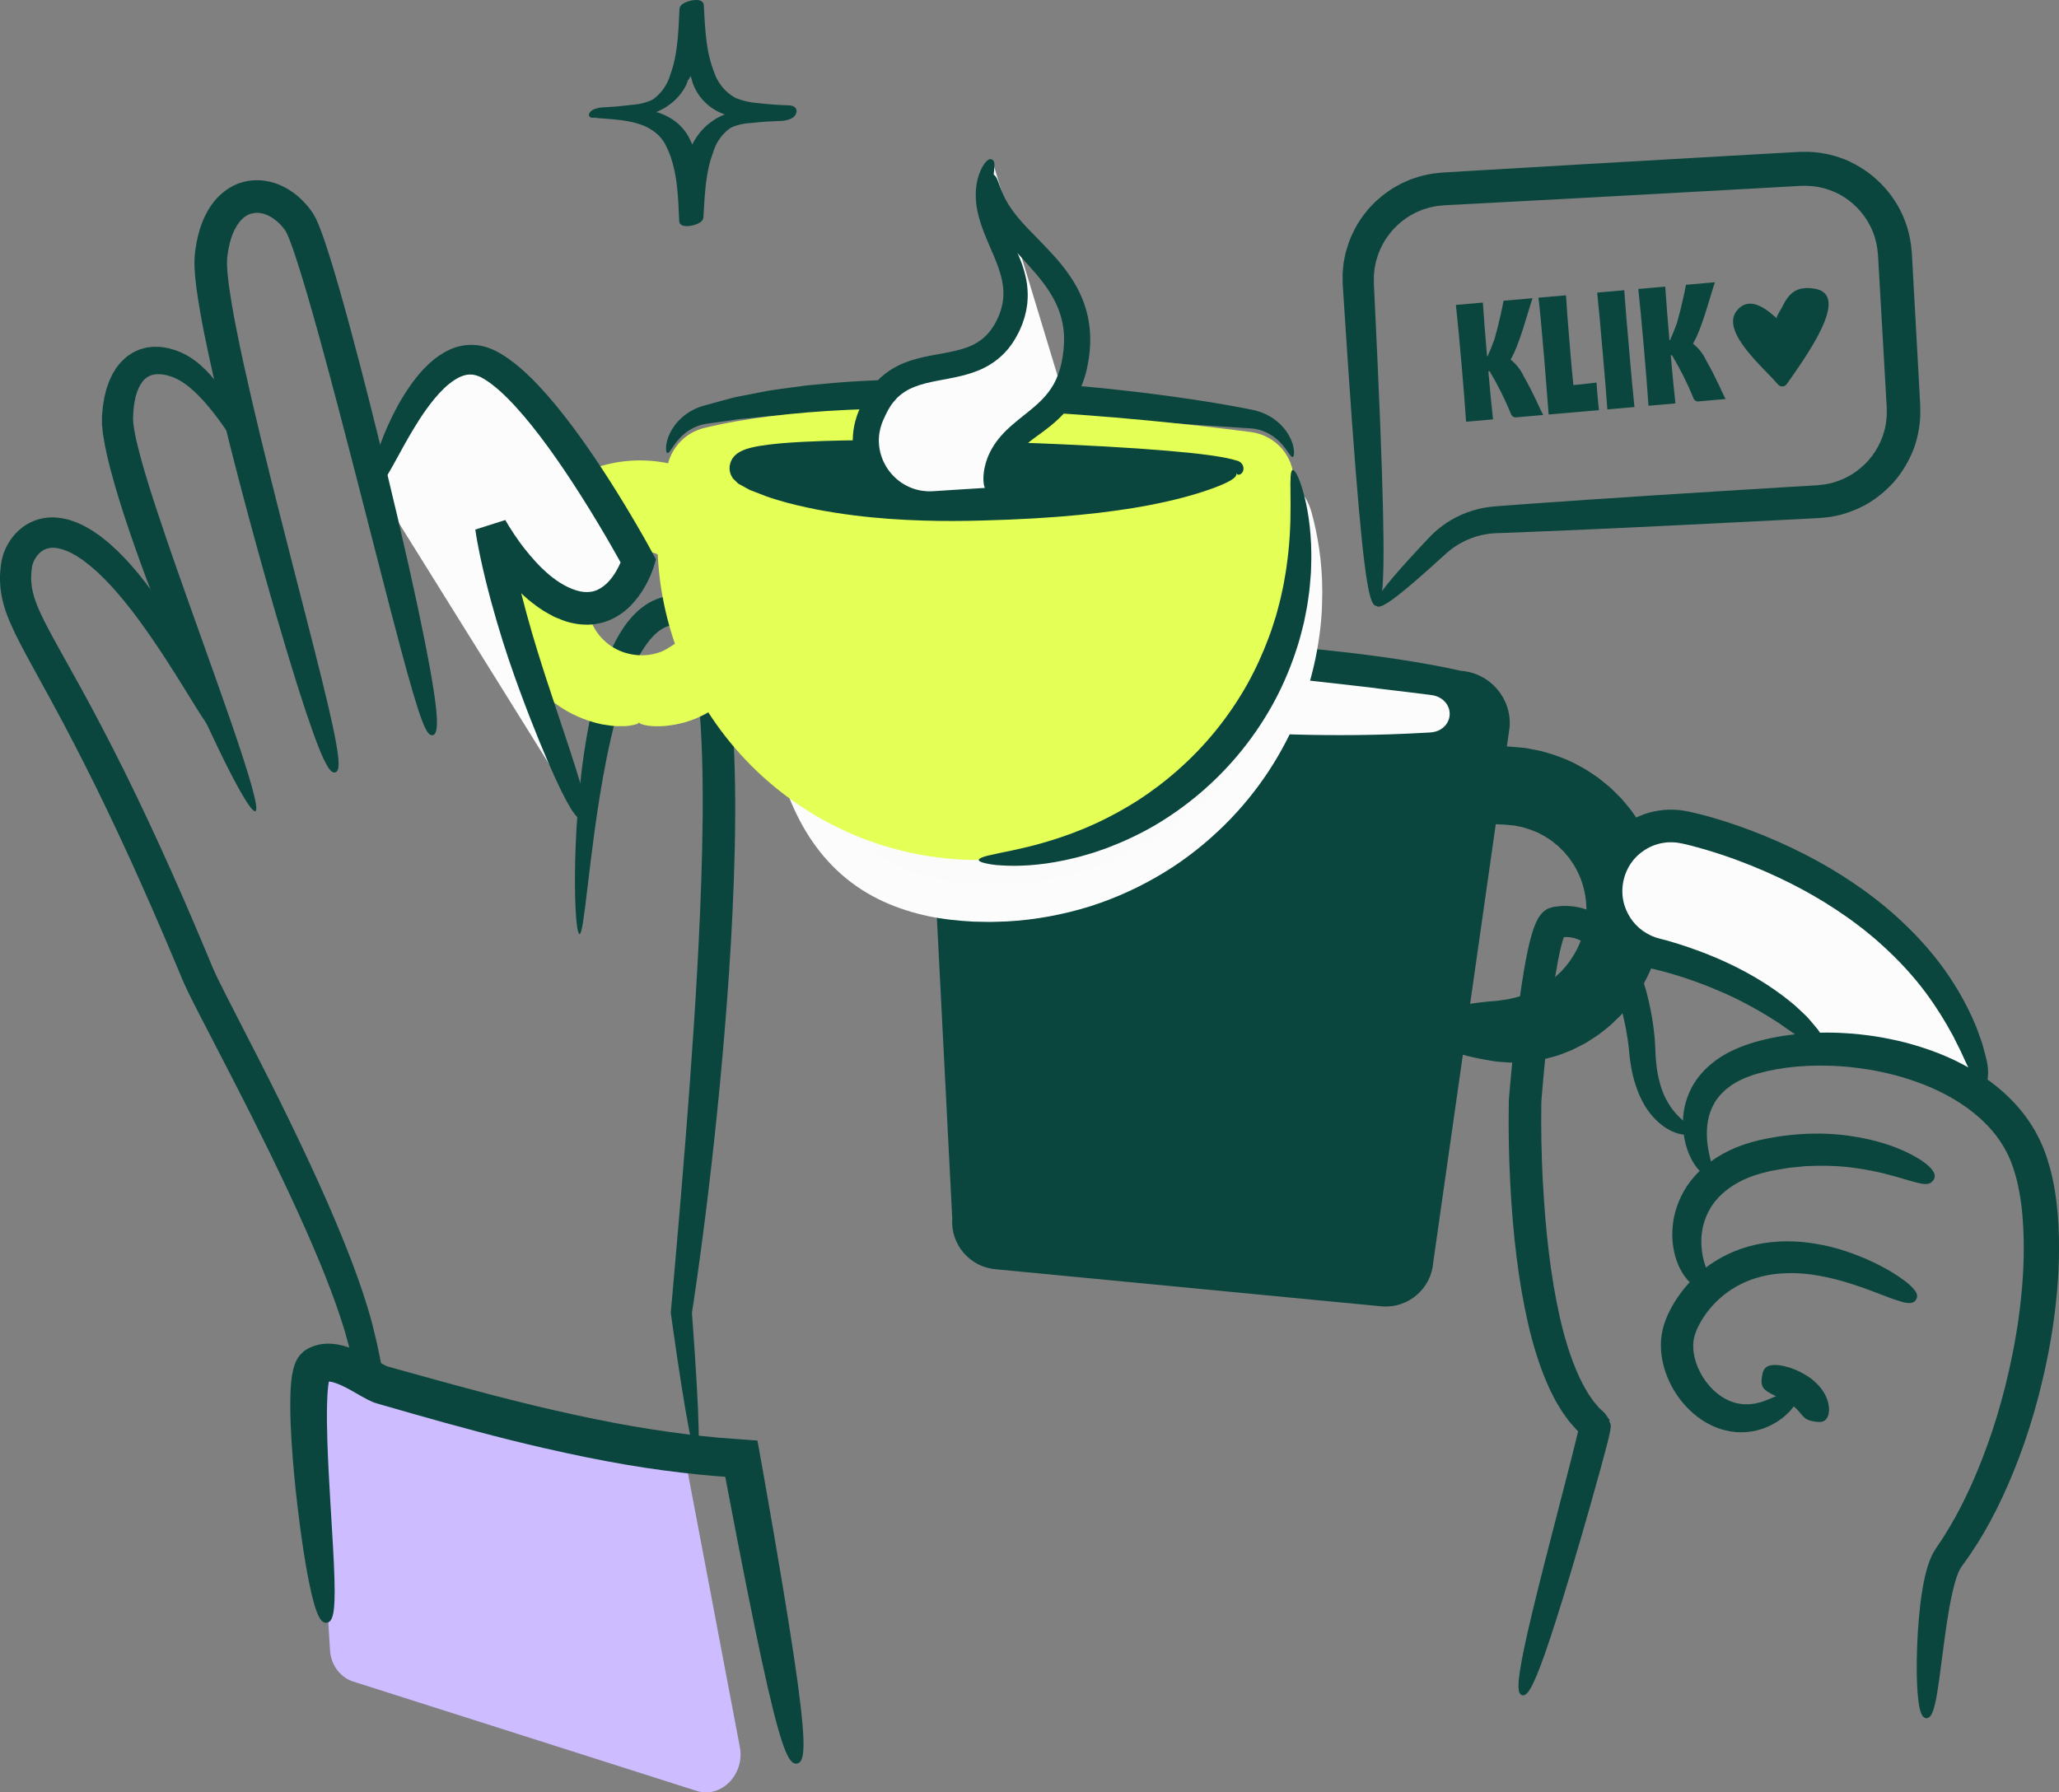 <?xml version="1.0" encoding="UTF-8"?>
<svg id="Layer_2" data-name="Layer 2" xmlns="http://www.w3.org/2000/svg" viewBox="0 0 788.5 686.46">
  <rect x="0" y="0" width="788.5" height="686.46" fill="#808080" stroke="none"/>
  <defs>
    <style>
      .cls-1 {
        fill: none;
      }

      .cls-2 {
        fill: #0a463d;
      }

      .cls-3 {
        fill: #0a463d;
      }

      .cls-4 {
        fill: #cdbcff;
      }

      .cls-5 {
        fill: #e4ff55;
      }

      .cls-6 {
        fill: #fcfcfc;
      }

      .cls-7 {
        fill: #fcfcfc;
      }

      .cls-8 {
        fill: #fafbfa;
      }
    </style>
  </defs>
  <g id="Laag_1" data-name="Laag 1">
    <g>
      <path class="cls-3" d="M495.02,175c-.21.05-.48-.12-.79-.48-.16-.18-.32-.4-.5-.66-.2-.26-.41-.56-.64-.9-.92-1.34-2.29-3.23-4.48-5.03-2.19-1.77-5.27-3.43-9.02-3.82-4.49-.29-9.61-.62-15.26-.99-22.93-1.5-54.55-3.95-89.43-5.05-17.44-.54-34.04-.73-49.09-.37-3.77.06-7.42.28-10.98.4-1.78.07-3.54.13-5.26.2-1.72.12-3.41.24-5.07.36-3.32.25-6.56.38-9.64.67-3.08.32-6.03.62-8.85.91-1.41.16-2.81.22-4.12.45-1.33.2-2.62.39-3.88.57-2.53.35-4.92.68-7.15.99-3.86.5-6.81,2.22-8.97,4.06-2.16,1.85-3.49,3.78-4.4,5.13-.91,1.36-1.44,2.16-1.89,2.06-.39-.08-.69-1.06-.48-2.91.22-1.82,1.01-4.56,3.15-7.53,1.07-1.48,2.49-2.99,4.33-4.34.91-.69,1.94-1.3,3.05-1.87.56-.28,1.15-.52,1.75-.78.31-.11.62-.22.93-.33.32-.12.64-.22.9-.29,2.25-.62,4.66-1.28,7.21-1.99,1.28-.34,2.6-.69,3.96-1.05,1.35-.39,2.76-.59,4.2-.9,2.88-.56,5.9-1.14,9.04-1.75,3.15-.55,6.44-.94,9.85-1.42,1.71-.23,3.44-.46,5.2-.69,1.77-.17,3.56-.34,5.38-.51,3.64-.31,7.39-.71,11.24-.94,15.39-1.01,32.3-1.16,50.01-.62,35.42,1.12,67.22,5,90.06,8.77,2.85.49,5.57.94,8.14,1.43,1.28.24,2.53.48,3.73.71,1.21.24,2.31.43,3.72.78,5.29,1.38,9,4.47,11.21,7.35,2.21,2.94,3.05,5.66,3.29,7.49.05.46.09.87.1,1.22-.01.36-.04.66-.09.9-.09.49-.24.75-.45.8Z"/>
      <g>
        <path class="cls-2" d="M529.32,500.34l-147.78-14.21c-10.06-.73-17.61-9.48-16.88-19.54l-10.45-204.47c.81-11.09,10.45-19.42,21.54-18.61,0,0,35.65.37,92.3,2.69,56.65,2.32,91.46,10.73,91.46,10.73,11.09.81,19.42,10.45,18.61,21.54l-29.26,204.98c-.73,10.06-9.48,17.61-19.54,16.88Z"/>
        <g>
          <path class="cls-7" d="M394.79,264.19c-88.7-19.57,99.4.82,152.53,7.63,2.75.35,2.75,2.78,0,2.95-26.48,1.66-89.02,3.42-152.53-10.59Z"/>
          <path class="cls-6" d="M526.71,263.52c-40.93-4.78-72.65-7.88-97.26-9.87-12.3-.98-22.83-1.67-31.85-2.06-4.51-.19-8.65-.31-12.46-.33-3.83,0-7.25.03-10.68.39-.88.1-1.72.2-2.83.48l-.43.12-.53.18c-.14.04-.44.17-.67.28-.18.07-.6.31-.95.57l-.26.2c-.14.12-.28.26-.42.4-.13.14-.26.29-.37.45-.13.18-.2.25-.36.56-.28.53-.47,1.14-.54,1.72-.05.55,0,1.15.14,1.7.04.14.08.27.12.4l.1.23c.07.15.15.31.23.46.08.15.17.29.27.43l.14.2.09.11c.12.14.25.28.38.41.13.13.29.27.36.32.18.14.36.28.55.41l.42.26c.3.18.49.26.74.38.44.2.84.36,1.21.5.75.28,1.41.48,2.06.67,2.56.73,4.72,1.16,6.65,1.52,3.84.7,6.65,1.01,8.72,1.11,4.13.2,5.28-.47,5.51-1.48.23-1.02-.55-2.08-4.31-3.7-1.87-.82-4.5-1.76-8.05-3-1.76-.62-3.78-1.32-5.87-2.16-.51-.21-1.04-.43-1.49-.66-.23-.11-.44-.22-.59-.32-.05-.04-.17-.1-.15-.11h0s-.45.64-.45.64c-.23.39-.5.75-.81,1.09-.19.18-.25.3-.36.42-.11.12-.23.23-.37.33-.17.11-.17.16-.28.22-.04.03-.09.05-.14.07-.06.02-.1.03-.1.04-.03.02-.08.02-.11.01.04,0,.06.02.08.03.03.02.16.09.2.15.03.03.06.07.08.11l.15.18c.2.25.28.51.52.95.21.42.27.75.51,1.34.09.25.2.58.25.77h-.01s.09,0,.09,0c.3-.04.95-.09,1.6-.11,2.69-.08,6.05.07,9.69.28,3.66.21,7.71.51,12.14.86,8.86.71,19.29,1.66,31.5,2.85,24.43,2.4,56.08,5.69,96.88,10.45,5.09.61,10.04,1.21,14.85,1.79,1.2.15,2.39.3,3.58.44.59.07,1.18.15,1.77.22l.88.11h.11c.02.26.26-1.87.17-1.08.01-.14.04-.29.07-.43.08-.3.13-.56.21-.81.3-1.02.96-1.75,1.3-1.8.14-.04.09.02-.09-.1-.15-.1-.48-.42-.63-.81-.14-.23-.18-.43-.27-.7-.1-.28-.12-.52-.18-.83-.03-.15-.05-.31-.07-.46l-.02-.23c-.04-.51.08.83-.09-1.21l-.43.03c-.57.03-1.14.07-1.7.1-9.04.54-17.56.82-25.58.96-16.03.26-30.03-.05-42.21-.62-24.37-1.17-41.51-3.12-53.58-4.53-1.51-.17-2.94-.32-4.3-.47-1.35-.17-2.63-.34-3.84-.49-2.42-.3-4.55-.53-6.45-.72-3.78-.39-6.54-.68-8.59-.71-4.09-.09-5.25.57-5.47,1.59s.55,2.08,4.39,3.62c1.92.75,4.6,1.7,8.33,2.69,1.87.48,3.99,1,6.4,1.56,1.21.28,2.49.57,3.84.88,1.36.26,2.8.54,4.32.84,12.14,2.35,29.55,4.99,54.35,6.61,12.4.8,26.64,1.26,42.96,1.1,8.16-.09,16.85-.34,26.09-.87.58-.03,1.16-.07,1.74-.1l.44-.02c.28-.02.67-.07.99-.11.34-.05.77-.16,1.15-.26.39-.11.88-.31,1.3-.5.96-.52,2.01-1.15,2.98-2.66.22-.32.43-.77.6-1.2.17-.43.3-.89.37-1.39.16-.98.06-2-.19-2.89-.56-1.84-1.58-2.87-2.5-3.62-.43-.32-.93-.65-1.32-.82-.42-.21-.85-.39-1.2-.49-.38-.13-.76-.23-1.09-.28-.31-.06-.78-.14-.83-.14l-.89-.11c-.59-.08-1.19-.15-1.78-.23-1.19-.15-2.39-.3-3.6-.45-4.83-.58-9.8-1.19-14.92-1.8Z"/>
        </g>
        <path class="cls-3" d="M590.47,319.71c1.34.6,2.46,1.54,3.68,2.27.56.44,1.09.91,1.65,1.34l.83.65.74.74c.49.49.99.97,1.49,1.44.44.53.87,1.05,1.3,1.57l.66.76.56.83c.37.55.75,1.09,1.14,1.62,2.77,4.44,4.28,9.21,4.8,13.8.52,4.62.03,9.07-1.1,12.97-1.13,3.92-2.92,7.36-5,10.3-.56.7-1.04,1.46-1.61,2.11-.59.64-1.17,1.27-1.72,1.91-.58.61-1.23,1.13-1.81,1.7-.3.27-.57.58-.89.82-.32.24-.63.48-.95.71-.31.24-.62.48-.92.72-.3.25-.6.48-.93.67-.64.4-1.27.8-1.88,1.2-.3.22-.61.39-.94.54-.32.16-.63.32-.94.48-.63.3-1.21.71-1.84.93-2.48,1.06-4.84,1.91-7.1,2.4-1.13.23-2.2.59-3.27.66-.53.08-1.05.15-1.55.23-.53.07-.92.19-1.64.22-20.58,1.55-24.03,5.16-24.25,10.6-.22,5.45,2.92,9.33,23.3,12.55.56.11,1.49.17,2.3.24.84.06,1.71.12,2.6.19,1.78.18,3.66.03,5.64-.05,3.96-.19,8.28-.99,12.89-2.35,1.17-.3,2.28-.81,3.47-1.24.59-.23,1.18-.46,1.78-.69.6-.22,1.2-.48,1.78-.79,1.17-.59,2.37-1.2,3.58-1.82.62-.3,1.21-.66,1.79-1.04.59-.38,1.19-.75,1.79-1.14.6-.39,1.2-.78,1.81-1.18.61-.4,1.17-.88,1.76-1.33,1.16-.93,2.38-1.84,3.53-2.87,1.12-1.06,2.26-2.16,3.41-3.29,1.12-1.15,2.15-2.44,3.24-3.71,4.2-5.2,7.89-11.55,10.33-18.94,2.44-7.38,3.61-15.75,2.82-24.6-.79-8.84-3.61-18.19-8.91-26.79-.71-1.04-1.42-2.09-2.14-3.15-.37-.53-.72-1.06-1.1-1.58-.41-.5-.82-1-1.23-1.5-.83-.99-1.68-1.99-2.52-3-.93-.93-1.87-1.87-2.82-2.81-.48-.47-.96-.93-1.44-1.4-.52-.43-1.04-.86-1.56-1.29-1.05-.86-2.1-1.73-3.2-2.56-2.3-1.52-4.56-3.18-7.11-4.44-4.6-2.61-9.52-4.28-14.33-5.61-1.22-.28-2.44-.5-3.65-.74-1.21-.21-2.41-.52-3.62-.59-1.21-.11-2.41-.22-3.6-.33-.59-.05-1.18-.09-1.77-.14l-1.35-.05c-8.11-.29-15.76-.56-22.97-.81-3.05-.09-5.81.35-8.41,1.19-2.62.82-5.03,2.14-7.16,3.73-4.29,3.2-7.26,7.77-8.64,12.56-.38,1.18-.58,2.45-.78,3.71-.11,1.3-.22,2.59-.24,3.89-.04,1.28-.08,2.54-.12,3.8-.01.65-.03,1.29-.04,1.93-.05,2.56-.1,5.03-.15,7.44-.17,9.61-.24,18.01-.2,25.35.08,14.69.57,25.14,1.47,32.56.06.46.12.92.17,1.36.03.22.06.44.09.65.02.13.03.17.05.36l.06.65c.13,1.7.54,3.29,1.04,4.71,1.04,2.85,2.64,4.98,4.27,6.5,1.63,1.53,3.33,2.44,4.84,2.99,1.51.56,2.87.7,3.98.67,2.25-.12,3.57-.94,4.31-1.91.74-.98.94-2.09.99-3.29.14-2.42-.61-4.51-.8-6.48-.08-.98.04-1.93.49-2.56.06-.08.13-.16.18-.22.07-.07.15-.13.21-.17.08-.05.16-.09.23-.12.08-.03,0,0,.02,0h.06s.04-.01.04-.01c.05,0,.09,0,.12,0h.05s0,0,0,0c1.01.04.28,0,.51,0v-.02s.02-.08.02-.08l.04-.16c.05-.21.09-.43.14-.64.09-.43.19-.88.28-1.34,1.5-7.32,2.85-17.7,4.13-32.33.64-7.31,1.26-15.69,1.87-25.28.15-2.4.3-4.87.46-7.42.04-.64.08-1.28.11-1.93,0-.12,0-.05,0-.07h0s0-.02,0-.02l.02-.03s.05-.06.07-.09c.1-.11.27-.08.34,0l.03.02c.71.04,1.43.07,2.15.11,1.64.08,3.31.16,5,.24,3.38.16,6.86.32,10.44.48l1.35.06.94.1c.62.06,1.25.12,1.87.17.64,0,1.24.23,1.87.33.62.12,1.25.24,1.89.37,2.45.76,5,1.53,7.35,2.92Z"/>
      </g>
      <path class="cls-3" d="M708.62,61.99c-5.09-2.39-10.61-3.67-16.06-3.84h-2.04s-1.02.02-1.02.02c-.34,0-.69,0-.95.03-1.14.06-2.27.13-3.4.19-2.26.13-4.51.25-6.73.38-8.91.51-17.57,1-25.97,1.48-16.81.97-32.6,1.88-47.45,2.73-14.85.87-28.75,1.69-41.76,2.46-3.25.19-6.45.39-9.59.57l-1.18.07c-.41.03-.9.09-1.35.14-.91.1-1.83.2-2.73.31-.9.15-1.79.36-2.67.55-.89.18-1.77.38-2.62.68-.85.28-1.71.55-2.55.83-.83.31-1.64.69-2.45,1.04-1.65.65-3.12,1.6-4.64,2.42-2.9,1.88-5.63,3.94-7.9,6.38-2.36,2.35-4.26,5.05-5.93,7.77-1.55,2.81-2.9,5.67-3.74,8.65-.22.74-.45,1.48-.64,2.21-.15.75-.29,1.5-.44,2.24-.34,1.48-.43,2.98-.56,4.46l-.09,1.11c-.01.37,0,.74,0,1.1,0,.73.02,1.46.03,2.19,0,.35,0,.75.03,1.06l.06.92c.04.61.08,1.22.12,1.83.64,9.7,1.22,18.62,1.76,26.84,1.11,16.44,2.1,30.03,2.99,41.27,3.56,44.94,5.59,52.08,7.95,51.95s3.57-7.46,2.08-52.51c-.37-11.26-.92-24.89-1.66-41.34-.38-8.23-.8-17.16-1.26-26.87-.03-.61-.06-1.22-.09-1.83l-.04-.92c-.01-.3,0-.53,0-.79,0-.51,0-1.03,0-1.55,0-.26,0-.52,0-.78l.09-.78c.12-1.04.17-2.09.44-3.12.1-.52.21-1.04.32-1.57.15-.51.32-1.02.48-1.54.6-2.08,1.6-4.06,2.68-6.02,1.21-1.88,2.54-3.77,4.22-5.39,1.59-1.71,3.53-3.09,5.55-4.4,1.08-.54,2.09-1.23,3.24-1.64.57-.23,1.12-.5,1.7-.71.59-.18,1.18-.36,1.77-.55.58-.22,1.2-.34,1.82-.45.62-.12,1.23-.27,1.85-.37.63-.06,1.27-.13,1.9-.19.33-.03.61-.08.98-.1l1.18-.06c3.14-.17,6.34-.33,9.6-.5,13.02-.7,26.92-1.44,41.78-2.24,14.85-.81,30.65-1.68,47.46-2.6,8.4-.47,17.06-.95,25.97-1.44,2.23-.12,4.47-.25,6.73-.38,1.13-.06,2.27-.13,3.4-.19.31-.02.53-.02.76-.02h2.1c3.73.11,7.47.98,10.95,2.6,6.97,3.27,12.23,9.38,14.56,16.21.6,1.71,1,3.47,1.26,5.23l.14,1.33.08.66.04.33.02.41c.06,1.09.12,2.18.19,3.26.25,4.33.49,8.59.73,12.79.48,8.4.95,16.55,1.4,24.46.23,3.95.45,7.85.67,11.68.11,1.92.22,3.82.33,5.7,0,1.63.1,3.1-.11,4.62-.51,6.05-3.17,11.58-6.88,15.88-1.92,2.11-4.09,3.9-6.41,5.38-2.36,1.43-4.88,2.44-7.42,3.2-1.31.23-2.58.64-3.9.71-.68.07-1.25.16-2,.22-.79.05-1.58.09-2.37.14-3.14.19-6.23.38-9.27.56-6.07.37-11.92.73-17.57,1.07-22.59,1.39-41.87,2.63-58.3,3.74-8.22.57-15.73,1.1-22.58,1.58-3.43.25-6.69.49-9.81.72-.78.06-1.55.12-2.3.18-.38.03-.76.06-1.14.09-.43.04-.86.08-1.28.12-1.69.19-3.33.46-4.9.85-6.29,1.51-11.44,4.38-15.39,7.61-1.98,1.6-3.71,3.43-4.98,4.81-1.36,1.46-2.64,2.84-3.83,4.12-4.76,5.16-8.15,9.03-10.51,11.94-4.72,5.82-5.31,7.8-4.48,8.64.83.84,2.82.28,8.7-4.36,2.94-2.32,6.86-5.65,12.09-10.34,1.3-1.18,2.69-2.43,4.18-3.77,1.56-1.43,2.84-2.61,4.46-3.74,3.17-2.27,7.19-4.19,11.92-5.1,1.18-.24,2.41-.38,3.67-.47.31-.02.63-.04.95-.05.37-.01.75-.03,1.13-.04.76-.03,1.53-.06,2.31-.08,3.12-.12,6.39-.25,9.83-.38,6.87-.29,14.39-.61,22.62-.96,16.46-.74,35.75-1.67,58.35-2.82,5.65-.29,11.51-.59,17.58-.9,3.04-.16,6.13-.32,9.27-.48.79-.04,1.58-.08,2.37-.12.83-.06,1.84-.17,2.76-.26,1.89-.12,3.75-.63,5.63-1,3.71-1.04,7.38-2.51,10.81-4.57,3.39-2.11,6.55-4.7,9.33-7.75,2.73-3.1,5.03-6.65,6.8-10.53,1.8-3.87,2.87-8.15,3.33-12.53.29-2.17.2-4.46.17-6.61-.1-1.89-.21-3.79-.31-5.7-.21-3.83-.42-7.73-.64-11.68-.44-7.91-.89-16.06-1.35-24.46-.23-4.2-.47-8.47-.71-12.8-.06-1.08-.12-2.17-.18-3.26l-.02-.41-.05-.48-.1-.97-.21-1.94c-.38-2.58-.97-5.16-1.84-7.67-3.42-10.06-11.1-18.95-21.3-23.74Z"/>
      <path class="cls-3" d="M54.48,339.4c3.01,6.73,5.87,13.31,8.61,19.72,1.38,3.2,2.72,6.36,4.02,9.49.65,1.56,1.3,3.11,1.95,4.65.32.77.64,1.54.96,2.3.33.78.74,1.64,1.11,2.45.75,1.7,1.5,3.11,2.24,4.62.74,1.5,1.48,2.94,2.21,4.37,1.47,2.85,2.92,5.67,4.35,8.43,2.85,5.51,5.61,10.84,8.28,16.02,10.66,20.67,19.56,38.84,26.8,54.86,7.23,16.02,12.81,29.91,16.53,41.88.93,2.99,1.62,5.85,2.4,8.59.72,2.81,1.35,5.63,2.01,8.24,1.3,5.27,2.54,10.02,3.74,14.32,2.4,8.59,4.61,15.33,6.75,20.61,1.07,2.64,2.12,4.91,3.24,6.87.56.98,1.13,1.89,1.79,2.75.69.86,1.31,1.68,2.62,2.5.35.2.75.4,1.27.53.51.14,1.14.18,1.75.06.6-.12,1.14-.39,1.49-.66.2-.14.35-.28.48-.42.14-.14.25-.28.34-.4.72-1.03.82-1.73.95-2.34.19-1.2.1-2.01-.02-2.64-.27-1.24-.78-1.65-1.34-1.71-.57-.06-1.11.24-1.76,1.14-.33.44-.69,1.06-1.14,1.65-.11.15-.23.28-.34.38-.06.05-.11.09-.15.11-.02.02-.04,0-.06.01,0,0-.03,0,0,0,.07.05.14.11.21.17.58.48.78.95.76.98-.02.04,0-.54.57-1.34.07-.11.15-.22.23-.33.03-.04.02-.01.03-.02,0-.03-.01-.05-.02-.08-.04-.08-.08-.16-.12-.24-.1-.21-.24-.46-.38-.78-.28-.62-.58-1.4-.89-2.28-.62-1.76-1.28-3.95-1.99-6.51-1.41-5.14-3.02-11.83-4.9-20.38-.94-4.27-1.94-9.01-3.02-14.26-.55-2.64-1.05-5.35-1.71-8.29-.73-2.97-1.41-6.14-2.3-9.35-3.6-12.81-9.08-27.17-16.22-43.58-7.16-16.4-16.01-34.86-26.63-55.69-2.66-5.2-5.4-10.56-8.24-16.09-1.41-2.75-2.84-5.55-4.29-8.39-.72-1.42-1.45-2.85-2.15-4.27-.69-1.41-1.47-2.91-2.04-4.22-.31-.69-.62-1.32-.94-2.08-.32-.77-.64-1.54-.97-2.32-.65-1.55-1.3-3.11-1.96-4.69-1.3-3.15-2.66-6.34-4.04-9.57-2.75-6.47-5.64-13.1-8.68-19.9-6.07-13.6-12.04-26.34-17.92-38.25-5.9-11.9-11.7-22.98-17.36-33.25-2.83-5.1-5.57-10.04-8.23-14.82-2.62-4.74-5.14-9.31-7.08-13.61-1.99-4.34-3.16-8.22-3.32-11.98,0-.48-.02-.95-.03-1.43.02-.48.05-.97.07-1.45.02-.48.1-.98.14-1.46l.08-.72.09-.46c.23-1.27.93-2.71,1.74-3.8.82-1.12,1.79-1.94,2.81-2.46,1.03-.52,2.15-.76,3.41-.8,2.56.06,5.57,1.11,8.35,2.75.71.34,1.38.87,2.06,1.3.34.22.68.45,1.02.67l.98.76c.65.51,1.31.98,1.93,1.5.62.54,1.24,1.08,1.85,1.61l.91.8.87.85c.58.56,1.15,1.12,1.72,1.67,1.13,1.11,2.17,2.3,3.22,3.41,1.05,1.12,2,2.31,2.98,3.43.98,1.11,1.88,2.27,2.77,3.39,1.81,2.21,3.43,4.44,4.99,6.55,3.1,4.25,5.79,8.22,8.17,11.85,1.22,1.79,2.31,3.55,3.36,5.2,1.04,1.66,2.07,3.19,2.98,4.69,1.85,2.98,3.48,5.6,4.92,7.92,2.84,4.67,5.05,8.02,6.69,10.44,3.33,4.82,4.83,5.66,5.85,5.16,1.02-.5,1.24-2.19-.7-7.79-.94-2.81-2.54-6.54-4.85-11.6-1.17-2.52-2.6-5.33-4.21-8.53-.8-1.6-1.74-3.25-2.69-5.02-.97-1.76-1.97-3.63-3.12-5.56-2.25-3.88-4.84-8.13-7.91-12.71-1.55-2.28-3.17-4.68-5.02-7.12-.91-1.23-1.82-2.49-2.85-3.73-1.02-1.24-2-2.55-3.13-3.82-1.13-1.26-2.24-2.59-3.47-3.87-.63-.64-1.26-1.29-1.9-1.94-.32-.33-.64-.65-.97-.98-.34-.32-.69-.64-1.04-.96-.7-.64-1.41-1.28-2.12-1.94-.73-.64-1.53-1.25-2.31-1.88-.39-.31-.79-.63-1.19-.95-.43-.3-.86-.59-1.29-.89-.88-.59-1.7-1.23-2.69-1.76-1.88-1.13-3.93-2.19-6.25-3.01-.59-.2-1.18-.39-1.77-.59-.6-.19-1.27-.3-1.9-.44-1.26-.32-2.68-.38-4.07-.49-2.86-.03-5.95.54-8.75,1.92-2.81,1.36-5.24,3.45-7.07,5.88-.48.6-.89,1.24-1.29,1.89-.42.64-.74,1.33-1.09,2.02-.35.68-.6,1.43-.89,2.15-.23.77-.49,1.5-.65,2.33l-.24,1.24-.13,1.01c-.07.67-.18,1.32-.22,2.01-.04.69-.08,1.38-.12,2.08,0,.71.01,1.42.02,2.13.1,2.87.57,5.79,1.33,8.56.75,2.79,1.78,5.39,2.89,7.9,2.23,5.03,4.8,9.74,7.43,14.58,2.62,4.79,5.33,9.73,8.13,14.84,5.54,10.18,11.21,21.1,17.01,32.86,5.78,11.76,11.67,24.36,17.68,37.83Z"/>
      <path class="cls-3" d="M95.93,177.04c-.81.32-2.78-2.55-6.18-7.67-1.71-2.55-3.77-5.66-6.32-9.09-2.55-3.41-5.58-7.21-9.31-10.61-1.86-1.68-3.91-3.27-6.07-4.4-1.1-.56-2.12-.98-3.37-1.33-1.2-.37-2.39-.56-3.53-.62-.29-.05-.56,0-.83,0l-.81.03c-.25.06-.5.11-.75.15l-.38.06c-.12.04-.23.09-.34.13-.22.09-.45.16-.68.23-.21.12-.41.24-.62.35l-.32.15-.28.23c-.19.15-.38.29-.58.43-1.45,1.35-2.71,3.58-3.48,6.41-.24.66-.33,1.46-.5,2.2-.19.73-.24,1.56-.35,2.35-.04.4-.11.79-.14,1.21l-.06,1.25-.07,1.26c-.05.46.03.73.03,1.1l.04,1.04.17,1.23.17,1.24c.05.42.16.87.24,1.31.18.89.32,1.76.54,2.68.21.91.43,1.83.65,2.75,1.83,7.42,4.29,15.23,6.88,23.18,5.24,15.91,10.66,31.05,15.57,44.82,4.92,13.78,9.36,26.2,12.98,36.69,7.24,20.97,11.17,34.2,9.57,34.87-1.58.67-8.41-11.37-17.77-31.57-4.68-10.1-10-22.24-15.54-35.89-5.54-13.65-11.34-28.78-16.69-45.04-2.65-8.15-5.09-16.16-6.92-24.28-.22-1.03-.43-2.05-.65-3.07-.21-1.02-.37-2.09-.55-3.13-.08-.53-.18-1.03-.25-1.58l-.18-1.66-.17-1.65-.03-1.85c-.05-1.29.08-2.3.17-3.36l.14-1.58c.05-.53.16-1.06.24-1.59.18-1.06.3-2.1.6-3.17.28-1.06.46-2.1.87-3.16.38-1.05.68-2.09,1.21-3.13.24-.51.49-1.03.73-1.54.24-.51.59-1.01.89-1.51,1.16-2,2.88-3.84,4.76-5.41.52-.36,1.04-.71,1.56-1.04l.79-.5.85-.4c.57-.26,1.13-.51,1.7-.74.58-.17,1.17-.34,1.75-.49.29-.07.58-.16.87-.22l.87-.11c.58-.06,1.16-.13,1.73-.19,1.11.02,2.25-.01,3.29.14,1.03.17,2.11.28,3.04.58.96.27,1.93.51,2.79.89,1.75.63,3.53,1.53,5.04,2.5,3.05,1.97,5.42,4.25,7.46,6.5,4.04,4.54,6.75,9.06,8.92,13.09,2.15,4.04,3.66,7.63,4.76,10.62,2.16,5.99,2.63,9.55,1.84,9.86Z"/>
      <path class="cls-3" d="M266.84,557.79c-.86.09-2.37-6.32-4.37-17.99-1-5.84-2.12-12.99-3.35-21.3-.6-4.16-1.23-8.6-1.91-13.32-.09-.66-.18-1.33-.27-2.01-.02-.24-.09-.5-.06-.74l.08-.72.1-1.05c.11-1.22.22-2.45.33-3.69.22-2.5.45-5.06.68-7.69,1.85-21.02,4.01-46.05,6.06-73.84,2.01-27.79,4.02-58.37,4.77-90.39.34-16,.34-31.62-.54-46.51-.46-7.43-1.13-14.7-2.33-21.54-.6-3.41-1.35-6.72-2.32-9.73-.49-1.5-1.04-2.91-1.65-4.15-.6-1.24-1.3-2.26-1.9-2.9-.3-.29-.56-.53-.74-.62-.19-.1-.3-.15-.43-.19.02-.03-.74,0-1.23.02-.52.09-1.05.13-1.55.29-2.04.52-4.08,1.87-5.93,3.78-1.87,1.88-3.52,4.25-4.97,6.76-1.45,2.51-2.72,5.18-3.85,7.89-2.26,5.42-3.99,10.99-5.47,16.41-1.47,5.43-2.66,10.74-3.69,15.84-2.04,10.21-3.46,19.59-4.6,27.85-1.13,8.26-1.97,15.42-2.67,21.27-1.38,11.71-2.23,18.22-3.1,18.21-.85,0-1.65-6.58-1.75-18.47-.04-5.95.09-13.22.57-21.67.49-8.45,1.3-18.07,2.84-28.69.78-5.31,1.74-10.86,3.03-16.64,1.3-5.77,2.89-11.77,5.19-17.91,1.15-3.07,2.49-6.17,4.15-9.28,1.67-3.09,3.63-6.22,6.34-9.13,1.32-1.47,2.9-2.85,4.67-4.08,1.76-1.25,3.86-2.26,6.09-2.94,1.12-.36,2.28-.56,3.46-.74,1.22-.08,2.19-.23,3.92-.05,1.58.2,3.13.72,4.47,1.44,1.36.72,2.43,1.62,3.39,2.54,1.84,1.86,3.09,3.82,4.09,5.72,1,1.91,1.76,3.81,2.42,5.7,1.3,3.78,2.2,7.54,2.93,11.31,1.45,7.55,2.25,15.17,2.81,22.9,1.08,15.46,1.16,31.36.82,47.59-.76,32.46-3.14,63.2-5.79,91.09-2.69,27.89-5.77,52.91-8.75,73.88-.38,2.62-.76,5.18-1.12,7.67-.19,1.25-.38,2.48-.56,3.69l-.07.46-.03.22-.02.09c-.03.12-.05.24-.04.34v.08s0,.05,0,.15l.03.45.07.89c.34,4.75.66,9.23.95,13.42.56,8.38.98,15.61,1.24,21.52.52,11.83.39,18.42-.46,18.51Z"/>
      <g>
        <path class="cls-5" d="M244.79,276.56c-25.6,0-46.43-20.83-46.43-46.43s20.83-46.43,46.43-46.43c6,0,11.84,1.13,17.36,3.36l-7.37,18.27c-3.17-1.28-6.53-1.93-9.99-1.93-14.74,0-26.73,11.99-26.73,26.72s11.99,26.72,26.73,26.72c5.75,0,11.23-1.8,15.84-5.2l11.7,15.86c-8.02,5.92-17.55,9.05-27.54,9.05Z"/>
        <path class="cls-5" d="M244.79,276.56c0-.54,1.18-.99,3.32-1.62,2.14-.64,5.24-1.48,8.97-3.03,1.84-.76,3.92-1.76,5.9-2.93.31-.21.65-.43.92-.63.27-.21.53-.4.78-.61.5-.41.96-.83,1.37-1.26l.15-.16c-.03-.07-.12-.14-.18-.21l-.4-.42c-.25-.26-.51-.53-.77-.8-.24-.25-.48-.5-.73-.75l-.35-.36-.09-.09-.19-.22-.41-.5c-.55-.67-1.1-1.34-1.67-2.03-.27-.33-.55-.67-.82-1l-.32-.32c-.2-.2-.4-.4-.61-.6l-.29-.28-.14-.13-.07-.07-.09.08c-.45.41-.88.75-1.33,1.03.01,0-.21.1-.31.15-.13.06-.25.12-.39.18l-.78.34c-.53.22-1.06.43-1.6.62-1.09.39-2.21.71-3.35.99-4.58,1.08-9.59,1.16-14.6.03-4.99-1.13-9.93-3.49-14.07-7.1-2.12-1.75-3.93-3.89-5.61-6.17-.74-1.2-1.59-2.37-2.2-3.68-.32-.64-.66-1.29-.96-1.95-.26-.68-.53-1.36-.79-2.04-.28-.68-.49-1.38-.68-2.09-.19-.71-.4-1.42-.57-2.15-.12-.73-.25-1.47-.38-2.2-.06-.37-.13-.74-.17-1.11l-.08-1.12c-.04-.75-.09-1.5-.13-2.25.03-.75.05-1.51.08-2.27l.05-1.14.15-1.14c.11-.76.21-1.52.33-2.28.65-3.02,1.61-6.02,3.06-8.82,1.48-2.78,3.25-5.47,5.49-7.78,4.4-4.69,10.27-8.2,16.81-9.74,3.26-.75,6.66-1.09,10.03-.88.85.05,1.69.14,2.54.25l.63.09c.08.01.02,0,.04,0h0s0-.01,0-.01c0,0,0-.02,0-.02.6-1.48,1.19-2.97,1.8-4.46,0,0,0,0,.01,0,0,0,0,0,0-.01h0s0-.01,0-.01c-.05-.01.15.02-.28-.06-4.75-.9-9.65-.9-14.27-.05-9.27,1.64-17.49,6.64-23.25,13.24-2.84,3.34-5.07,7.05-6.69,10.89-.36.98-.83,1.91-1.11,2.9-.29.99-.57,1.97-.86,2.95-.26.98-.38,1.99-.58,2.97-.09.49-.21.98-.27,1.48-.04.5-.08.99-.12,1.49-.47,3.95-.12,7.82.48,11.47.19.91.38,1.81.57,2.7.19.89.53,1.73.78,2.59.46,1.74,1.27,3.31,1.9,4.91,2.94,6.25,7.15,11.17,11.42,14.82,4.3,3.66,8.7,5.99,12.44,7.65,1.91.69,3.6,1.49,5.16,1.87,1.54.46,2.85.97,3.94,1.21,2.17.6,3.37,1.17,3.37,1.68,0,.52-1.2.96-3.6,1.33-1.2.24-2.68.2-4.45.18-1.79.05-3.79-.34-6.1-.68-4.52-.95-10.06-2.8-15.73-6.48-5.63-3.66-11.44-9.1-15.83-16.6-1-1.92-2.15-3.84-2.93-5.98-.41-1.06-.91-2.11-1.25-3.23-.33-1.12-.66-2.25-1-3.4-1.14-4.62-1.88-9.62-1.61-14.79.22-10.36,4.08-21.45,11.38-30.73,3.71-4.59,8.28-8.68,13.56-11.94,5.27-3.26,11.27-5.67,17.63-6.93,6.37-1.27,13.05-1.36,19.66-.18.28.04,1.19.23,1.84.38.71.14,1.4.32,2.1.5.7.17,1.38.37,2.06.58.69.2,1.35.42,2.01.65,2.63.93,5.1,1.95,7.73,2.95l.98.38.12.05s-.02.08-.02.11l-.08.24-.15.48-.61,1.94c-.41,1.29-.81,2.59-1.22,3.89-.17.63-.5,1.34-.76,2.02l-.83,2.05c-.55,1.37-1.11,2.74-1.66,4.12-2.38,5.89-4.75,11.73-7.09,17.52-2.65-1.02-5.5-2.18-8.14-3.16-.66-.2-1.32-.41-1.97-.53-.31-.07-.69-.16-.94-.19l-.36-.06c-.47-.07-.95-.12-1.43-.16-1.94-.14-3.84.05-5.69.43-3.69.81-7.07,2.73-9.67,5.37-1.34,1.29-2.36,2.83-3.28,4.4-.89,1.59-1.47,3.31-1.93,5.03l-.23,1.32-.12.66-.04.67-.11,1.33.04,1.33v.66c.03.22.07.44.09.65l.16,1.31.29,1.27c.08.43.18.85.35,1.25l.41,1.23.53,1.18c.3.81.82,1.51,1.2,2.27.96,1.4,1.96,2.79,3.22,3.91,2.4,2.36,5.36,3.98,8.42,4.89,3.05.9,6.29,1.11,9.3.64.75-.12,1.49-.27,2.21-.47.36-.1.72-.2,1.07-.32l.53-.18c.09-.03.18-.06.26-.09l.33-.13c1.46-.61,2.86-1.51,4.25-2.42,1.36-.9,2.7-1.79,4.02-2.66l.37.35.36.51.71,1.01c.47.67.93,1.33,1.39,1.99.9,1.3,1.8,2.58,2.68,3.85.43.62.86,1.25,1.29,1.86.26.39.51.77.77,1.15.49.74.97,1.47,1.45,2.19l.35.54.49.72c.39.56.77,1.13,1.15,1.68.75,1.09,1.48,2.17,2.21,3.23.62,1.02,1.22,2.02,1.82,3.01.29.48.58.97.87,1.44l.21.35.11.18.05.09s.04.06-.01.08l-.76.49c-2.02,1.31-3.87,2.48-5.72,3.55-.89.55-1.87.99-2.76,1.46-.9.46-1.78.8-2.62,1.18-2.73,1.06-5.13,1.69-7.4,2.12-4.5.84-8.04.78-10.38.46-2.35-.32-3.54-.88-3.54-1.37Z"/>
      </g>
      <g>
        <path class="cls-7" d="M143.77,185.89s19.19-58.01,42.71-46.72c23.52,11.29,58.01,75.75,58.01,75.75,0,0-6.8,23.4-26.32,16.99-17.1-5.62-30.08-29.86-30.08-29.86,0,0,1.89,15.23,10.34,42.95,8.45,27.72,24.96,68.68,24.96,68.68"/>
        <path class="cls-3" d="M241.38,232.1c2.31-2.33,4.12-4.85,5.58-7.41.73-1.28,1.39-2.58,1.97-3.9l.24-.55.34-.85c.24-.57.44-1.14.64-1.72.39-1.15.71-2.29,1.06-3.44-1.08-2.02-2.36-4.37-3.01-5.52-.58-1.03-1.15-2.05-1.72-3.07-1.16-2.01-2.31-3.99-3.44-5.95-2.28-3.89-4.55-7.64-6.8-11.25-4.5-7.23-8.94-13.92-13.34-20.09-4.41-6.17-8.78-11.82-13.24-16.92-4.5-5.08-8.97-9.67-14.1-13.44-1.24-.96-2.64-1.81-3.98-2.65-.73-.39-1.45-.77-2.17-1.15-.33-.19-.77-.36-1.19-.53-.42-.16-.85-.32-1.27-.48-3.41-1.22-7.24-1.41-10.54-.67-3.35.69-6,2.21-8.28,3.72-2.31,1.53-4.06,3.27-5.73,4.92-3.19,3.38-5.51,6.72-7.47,9.8-1.95,3.09-3.47,5.98-4.77,8.61-2.58,5.27-4.2,9.57-5.35,13-1.14,3.43-1.76,6.01-2.08,7.94-.61,3.85,0,5.06,1.04,5.4,1.05.35,2.19-.23,4.23-3.4,1.02-1.58,2.27-3.82,3.93-6.85,1.67-3.03,3.72-6.89,6.54-11.55,1.41-2.32,3-4.86,4.9-7.48,1.89-2.61,4.07-5.37,6.67-7.88,2.57-2.43,5.7-4.68,8.65-5.19,1.46-.24,2.85-.12,4.37.45l.58.24c.19.07.38.13.63.29.46.26.92.52,1.39.78.94.65,1.92,1.23,2.9,2.04,3.95,3.02,7.96,7.21,12.02,11.94,4.05,4.77,8.15,10.18,12.33,16.14,4.18,5.97,8.44,12.48,12.8,19.55,2.18,3.53,4.38,7.2,6.6,11,1.1,1.91,2.21,3.85,3.33,5.81.55.99,1.11,1.98,1.67,2.98.49.88.32.59.35.64h0s0,0,0,0l-.14.31c-.42.94-.88,1.87-1.39,2.76-1.02,1.79-2.22,3.42-3.55,4.76-3.22,3.13-6.49,4.07-10.49,3.24-4.02-.9-8.09-3.27-11.66-6.25-3.59-3-6.76-6.55-9.58-10.15-1.43-1.79-2.72-3.66-3.98-5.5-.61-.93-1.22-1.85-1.78-2.77-.29-.46-.57-.92-.83-1.37-.25-.43-.5-.86-.74-1.28l-11.5,3.65c.14,1.01.27,1.8.41,2.66.15.84.29,1.67.44,2.49.3,1.64.62,3.24.95,4.8.65,3.14,1.35,6.16,2.06,9.07,1.43,5.83,2.92,11.26,4.41,16.34,2.97,10.15,6.02,18.93,8.79,26.45,5.56,15.08,10.01,25.57,13.35,32.94,6.74,14.71,9.2,16.83,10.98,16.11,1.81-.73,1.99-3.89-2.86-19.23-2.39-7.67-6.09-18.39-11.02-33.45-2.46-7.55-5.18-16.1-7.89-26.05-1.36-4.97-2.72-10.26-4.02-15.9-.65-2.82-1.28-5.73-1.87-8.71-.3-1.49-.58-3.01-.85-4.54-.13-.76-.25-1.53-.38-2.3-.12-.74-.24-1.58-.32-2.21l-11.5,3.65.49.88.47.81c.31.54.63,1.07.95,1.6.64,1.06,1.32,2.1,2,3.16,1.4,2.08,2.85,4.19,4.46,6.26,3.21,4.14,6.84,8.3,11.37,12.12,2.31,1.87,4.75,3.73,7.61,5.28.72.38,1.44.77,2.16,1.16.76.35,1.56.65,2.35.97,1.57.66,3.24,1.19,5.05,1.54,1.78.39,3.7.55,5.66.53,1.97-.04,3.99-.37,5.96-.94,3.94-1.18,7.44-3.49,10.17-6.21Z"/>
      </g>
      <g>
        <path class="cls-8" d="M483.57,182.04c7.84,1.02,14.26,6.81,15.96,14.53,1.87,8.46,2.88,17.25,2.88,26.28,0,67.98-55.1,123.09-123.08,123.09s-80.51-50.78-80.51-118.76c0-7.75-18.36-14.06-16.56-22.59,1.51-7.16-15.18-22.39-8.07-24.11,63.36-15.37,172.7-3.22,209.38,1.56Z"/>
        <path class="cls-6" d="M483.57,182.04c-.14,1.05-9.61.73-26.64-.2-8.52-.44-18.92-1.06-31-1.61-12.07-.61-25.82-1.08-40.99-1.36-15.17-.3-31.78-.18-49.5.68-2.21.11-4.45.21-6.7.32-2.24.18-4.5.35-6.78.53-2.28.18-4.57.36-6.89.54-2.3.22-4.61.52-6.94.77-2.33.27-4.67.53-7.04.8-2.34.34-4.69.74-7.05,1.11-2.36.4-4.76.71-7.13,1.18-1.17.26-2.35.51-3.54.77l-.89.19-.2.04h-.02s-.04.02-.04.02l-.14.04-.25.09c-.08.01-.15.11-.11.21.07.2.17.3.3.47.59.91,1.18,1.83,1.77,2.75.73,1.14,1.47,2.34,2.21,3.64.74,1.31,1.48,2.69,2.16,4.39.34.86.67,1.76.92,2.88l.18.84.13.96c.1.59.09,1.42.09,2.14-.03.41-.08.84-.14,1.26l-.05.32c-.56-.04,1.19.53-1.28,0l-.07-.02s-.1-.02-.17-.02c0,0,.05,0,.07,0-.05,0,.3,0,.45-.06.07-.02.34-.06.49-.11.17-.04.34-.12.49-.16.03.02,0,.02.05.09.02.03.03.06.05.1l.1.14c.11.19.34.47.59.77,1.06,1.25,2.94,2.83,4.99,4.49,2.07,1.72,4.39,3.46,6.91,6.27.64.73,1.25,1.5,1.91,2.54.71,1.14,1.31,2.36,1.7,3.65.2.64.35,1.3.43,1.97.04.68.15,1.31.15,2.05l.02,2.1c.09,10.83.53,21.79,1.64,32.73.59,5.46,1.35,10.92,2.36,16.31,1.03,5.39,2.36,10.7,4.06,15.86,3.38,10.29,8.34,19.65,15.29,26.74,6.88,7.16,15.8,11.8,25.39,14.4,4.78,1.36,9.78,2.11,14.78,2.58,1.26.1,2.51.2,3.76.31,1.26.04,2.53.08,3.78.11l1.89.06c.63,0,1.25-.02,1.88-.03,1.25-.02,2.5-.04,3.74-.07,9.95-.39,19.62-2.08,28.76-4.73,9.13-2.72,17.68-6.51,25.52-11.03,7.84-4.52,14.88-9.9,21.14-15.68,12.52-11.6,21.64-25.07,27.63-38.37,3-6.66,5.24-13.29,6.88-19.69,1.61-6.41,2.75-12.58,3.26-18.42,1.23-11.68.56-21.88-.56-30.14-.15-1.03-.3-2.04-.44-3.01-.16-.95-.3-1.7-.54-2.51-.46-1.57-1.12-2.98-1.89-4.21-.77-1.23-1.63-2.3-2.52-3.17-.42-.47-.9-.83-1.33-1.22-.46-.34-.87-.71-1.31-.99-3.47-2.34-5.88-2.83-5.78-3.42.03-.25.65-.43,1.88-.44,1.22.02,3.06.28,5.32,1.19.58.21,1.14.53,1.76.83.58.36,1.23.69,1.84,1.16,1.26.87,2.53,2,3.72,3.4,1.19,1.41,2.29,3.1,3.14,5.08.43.97.79,2.11,1.07,3.12.28.99.54,2.02.8,3.08,2.07,8.48,3.68,19.25,3.19,31.79-.14,6.27-.95,12.97-2.32,19.98-1.39,7.01-3.47,14.32-6.42,21.72-5.88,14.79-15.33,29.97-28.78,43.21-6.72,6.6-14.37,12.78-22.97,18.02-8.6,5.24-18.07,9.68-28.23,12.92-10.18,3.17-21,5.24-32.17,5.83-1.4.04-2.79.09-4.2.13-.7.02-1.4.05-2.11.05l-2.11-.04c-1.41-.03-2.82-.05-4.24-.08-1.42-.1-2.85-.2-4.28-.29-5.72-.47-11.55-1.28-17.36-2.86-5.8-1.54-11.6-3.7-17.1-6.71-5.5-2.99-10.66-6.87-15.14-11.43-4.49-4.55-8.29-9.75-11.39-15.26-3.11-5.51-5.55-11.32-7.5-17.23-1.94-5.91-3.41-11.86-4.53-17.76-1.1-5.91-1.89-11.78-2.49-17.6-1.13-11.63-1.5-23.04-1.49-34.17v-2.02s-.02-.01,0-.02c0-.02-.02-.03-.02-.04-.07-.12-.29-.43-.54-.72-1.09-1.28-3.04-2.92-5.11-4.64-2.09-1.78-4.41-3.6-6.8-6.43-1.18-1.44-2.44-3.19-3.32-5.69-.21-.63-.39-1.31-.52-2-.11-.73-.22-1.44-.2-2.2-.02-.75.05-1.49.17-2.23l.09-.55c5.98,1.15,1.56.29,2.85.54l-.17-.04c-.24-.04-.44-.05-.69-.05-.69-.09-1.28.03-2.03.06,0,0,0-.01,0-.02l-.03-.13c-.03-.17-.14-.51-.27-.88-.28-.75-.75-1.7-1.28-2.67-.54-.98-1.15-2.01-1.81-3.07-.79-1.28-1.58-2.56-2.37-3.83-1.26-2.09-2.52-4.31-3.24-6.44-.74-2.15-.93-4.15-.53-6.04.19-.95.57-1.95,1.12-2.81.55-.87,1.15-1.5,1.83-2.04.29-.29.75-.53,1.19-.78.45-.24.83-.52,1.34-.72l1.63-.54,1.79-.37c3.33-.66,6.63-1.33,9.92-1.98,2.53-.46,5.05-.73,7.54-1.1,2.5-.34,4.98-.7,7.44-1,2.46-.22,4.91-.44,7.33-.66,2.43-.21,4.84-.46,7.23-.62,2.39-.12,4.76-.25,7.11-.37,2.35-.12,4.68-.24,6.99-.35,2.31-.04,4.6-.09,6.87-.13,18.16-.34,35.02.17,50.34,1.15,15.33.96,29.16,2.19,41.25,3.6,12.1,1.35,22.49,2.82,30.95,4.16,16.92,2.72,26.15,5,26.02,6.01Z"/>
      </g>
      <path class="cls-3" d="M582.9,649.21c-.92-.26,1.2-11.07,5.58-29.63,2.19-9.28,4.95-20.5,8.15-33.31,1.6-6.4,3.3-13.2,5.09-20.36.88-3.57,1.78-7.24,2.71-10.98.44-1.86.88-3.75,1.33-5.65l.29-1.3c.04-.2.03-.19.04-.27,0-.06.02-.12,0-.18l-.15-.11-.12-.09-.06-.05-.03-.02-.13-.12c-.4-.35-.78-.7-1.1-1.09-.68-.77-1.37-1.54-2.06-2.31-.69-.78-1.23-1.63-1.85-2.44-.61-.83-1.22-1.65-1.72-2.53-.53-.87-1.06-1.74-1.59-2.61-.51-.88-.95-1.79-1.42-2.69-.99-1.79-1.74-3.66-2.59-5.53-3.18-7.5-5.42-15.45-7.27-23.61-1.83-8.17-3.19-16.59-4.21-25.18-1.02-8.59-1.76-17.36-2.2-26.27-.48-9.36-.65-18.56-.55-27.62.02-1.14.04-2.28.07-3.41v-.45c.02-.13.02-.27.03-.41l.02-.25.07-.84.14-1.67c.21-2.22.41-4.42.61-6.61.42-4.38.88-8.7,1.36-12.97.98-8.54,2.06-16.85,3.42-24.93.69-4.04,1.43-8.02,2.41-11.99.49-1.99,1.03-3.96,1.79-6.04.21-.56.37-.97.69-1.69l.6-1.19c.23-.38.45-.76.7-1.12.51-.71,1.11-1.32,1.81-1.81.35-.25.74-.42,1.12-.59l1.21-.35c.84-.1,1.68-.2,2.52-.3.66-.03,1.19-.02,1.79-.03,1.16-.06,2.34.15,3.5.26,2.31.43,4.57,1.1,6.59,2.15,2.01,1.04,3.86,2.29,5.41,3.73,1.61,1.4,2.95,2.96,4.16,4.53,2.39,3.17,4.17,6.49,5.63,9.76,1.45,3.28,2.55,6.53,3.45,9.71,1.79,6.36,2.8,12.4,3.34,18.05.13,1.42.23,2.81.28,4.19.05,1.29.1,2.55.15,3.79.19,2.4.4,4.7.83,6.82.36,2.14.94,4.09,1.51,5.92.66,1.78,1.34,3.44,2.17,4.87,1.6,2.89,3.5,5.03,5.24,6.55.43.39.84.75,1.27,1.05.42.3.79.61,1.16.87.76.47,1.39.94,1.92,1.26,1.07.63,1.62,1.08,1.55,1.3-.07.22-.76.21-2.06-.03-.65-.13-1.42-.41-2.36-.72-.46-.18-.93-.42-1.45-.66-.53-.23-1.06-.53-1.61-.89-2.23-1.34-4.76-3.49-6.97-6.6-1.14-1.54-2.11-3.33-3.05-5.29-.85-1.98-1.69-4.14-2.28-6.46-.66-2.32-1.09-4.8-1.48-7.41-.14-1.28-.28-2.59-.42-3.93-.13-1.25-.3-2.54-.5-3.85-.83-5.25-2.1-10.92-4.03-16.7-1.93-5.74-4.57-11.72-8.53-16.63-1.98-2.42-4.34-4.47-6.98-5.69-1.31-.64-2.72-.97-4.16-1.22-.74-.02-1.46-.17-2.23-.09l-1.1.04-.37.07c-.12,0-.22.1-.26.22-.02.05-.04.11-.06.16l-.16.42-.2.55c-.52,1.53-.97,3.3-1.36,5.11-.8,3.62-1.44,7.47-2.02,11.39-1.16,7.85-2.09,16.06-2.95,24.51-.42,4.22-.83,8.51-1.2,12.84-.18,2.17-.36,4.35-.55,6.54l-.13,1.64-.06.82v.16s-.01,0-.01,0v.39c-.02,1.09-.04,2.18-.05,3.28-.05,8.82.15,17.86.62,27.01.43,8.71,1.12,17.27,2.06,25.62.94,8.35,2.18,16.48,3.83,24.28,1.66,7.78,3.66,15.29,6.41,22.11.73,1.67,1.38,3.39,2.2,4.96.4.79.77,1.61,1.19,2.38.44.75.87,1.5,1.31,2.25.41.77.9,1.45,1.38,2.13.49.67.92,1.41,1.45,2.03.52.62,1.05,1.23,1.56,1.85.25.33.53.59.82.85l1.67,1.56c.5.71,1,1.41,1.51,2.12.08,0-.48.22-.23.16l.04.07.07.14.14.28c.08.19.2.38.22.59.02.43-.02.88-.07,1.33-.15.89-.37,1.87-.55,2.64l-.4,1.59c-.52,1.93-1.03,3.85-1.53,5.74-1.05,3.74-2.08,7.4-3.09,10.96-2.04,7.11-4.03,13.85-5.92,20.18-3.79,12.66-7.22,23.7-10.14,32.78-5.85,18.16-9.68,28.49-10.6,28.23Z"/>
      <path class="cls-5" d="M479.05,165.47c7.84,1.02,14.26,6.81,15.96,14.53,1.87,8.46,2.88,17.25,2.88,26.28,0,67.98-55.1,123.09-123.08,123.09s-123.08-55.11-123.08-123.09c0-7.75,2.07-19.27,3.86-27.8,1.51-7.16,6.97-12.85,14.08-14.57,63.36-15.37,172.7-3.22,209.38,1.56Z"/>
      <path class="cls-3" d="M590.81,452.3c-.52-10.33-.7-20.22-.56-29.48l.02-.85v-.22s.03-.32.03-.32c.05-.58.09-1.16.14-1.73.1-1.15.19-2.3.29-3.44.21-2.28.41-4.53.61-6.74.42-4.43.85-8.74,1.31-12.92.92-8.35,1.9-16.22,3.08-23.49.6-3.62,1.24-7.12,2.02-10.29.19-.79.4-1.56.61-2.28.11-.36.22-.71.33-1.04.05-.15.12-.37.15-.43,0,.01,0,0,0,0,.01-.06.04-.15.12-.15.06,0-.01-.02.19-.02l.75-.03c.25,0,.48.04.73.05l.72.05c.24.02.46.09.69.13l.69.13c.23.06.44.14.66.21,1.77.54,3.41,1.5,4.92,2.76,3.04,2.54,5.44,6.16,7.3,9.83,3.72,7.43,5.65,15.01,6.95,21.54.32,1.64.58,3.24.81,4.77.1.76.21,1.51.29,2.24.05.37.08.72.11,1.08.04.38.07.75.11,1.12.28,3.24.79,6.24,1.41,8.99,1.35,5.5,3.32,10.03,5.72,13.39,2.37,3.38,4.97,5.58,7.17,6.96.57.33,1.1.63,1.6.9.5.26,1.01.44,1.46.63.9.39,1.71.57,2.4.71,1.36.31,2.31.17,2.9,0,.6-.19.88-.53,1.02-.95.13-.42.1-.87-.2-1.4-.29-.55-.89-1.06-1.73-1.88-1.68-1.59-4.81-3.78-7.66-9.23-1.42-2.72-2.6-6.37-3.37-10.99-.33-2.34-.6-4.9-.68-7.74-.04-.68-.05-1.64-.11-2.44-.05-.85-.12-1.7-.19-2.56-.17-1.72-.36-3.5-.64-5.33-.53-3.66-1.31-7.56-2.4-11.7-1.13-4.14-2.56-8.53-4.74-13.11-2.2-4.54-5.05-9.42-9.9-13.7-2.42-2.11-5.41-4-8.89-5.14-.43-.14-.87-.29-1.31-.41l-1.35-.3c-.45-.09-.91-.2-1.37-.26l-1.38-.14c-.46-.04-.93-.1-1.39-.11h-1.39c-1.24-.02-2.72.24-4.1.39-.72.26-1.49.42-2.18.75-.68.38-1.34.84-1.88,1.41-1.12,1.11-1.96,2.55-2.61,4.1-.18.38-.33.77-.49,1.19-.13.34-.2.53-.29.79-.17.49-.33.97-.48,1.45-.29.95-.56,1.89-.8,2.82-.95,3.72-1.67,7.42-2.33,11.24-1.31,7.62-2.37,15.64-3.34,24.14-.49,4.25-.95,8.62-1.38,13.11-.21,2.25-.42,4.53-.64,6.83-.1,1.16-.2,2.32-.3,3.49-.05.59-.1,1.18-.15,1.77l-.05.56-.02.66-.02.92c-.17,9.66,0,19.72.54,30.36,1.03,19.94,3.16,38.01,6.91,54.25,1.88,8.12,4.25,15.77,7.35,22.88.4.89.76,1.77,1.19,2.64.44.86.88,1.72,1.32,2.57l.65,1.27.74,1.24c.5.82.99,1.64,1.48,2.45.5.81,1.1,1.58,1.65,2.35.58.77,1.06,1.56,1.73,2.28.64.73,1.27,1.45,1.9,2.16l.47.53c.1.12.1.1.13.13l.08.07.31.28c.07.03.08.08.07.15,0,0,0,.04-.02.1l-.21.91c-.17.7-.33,1.39-.5,2.08-.69,2.78-1.37,5.47-2.02,8.1-1.35,5.26-2.63,10.22-3.83,14.88-2.41,9.35-4.51,17.53-6.35,24.68-3.64,14.33-6.1,24.61-7.65,31.98-3.1,14.73-2.57,17.81-.84,18.29,1.73.48,3.79-1.86,8.79-16.07,2.49-7.11,5.72-17.18,9.97-31.36,2.12-7.09,4.5-15.21,7.15-24.52,1.3-4.66,2.69-9.62,4.16-14.88.71-2.65,1.44-5.39,2.19-8.2.18-.71.37-1.43.55-2.16l.3-1.23c.16-.66.32-1.35.47-2.06.15-.71.27-1.42.35-2.12.05-.69,0-1.38-.38-1.93l-.23-.43c.14-.09-.4.04.3-.23l-.07-.1-.15-.21-.58-.83c-.39-.56-.78-1.11-1.17-1.67-.49-.45-.98-.91-1.47-1.36l-.37-.34c-.11-.11-.28-.25-.3-.29l-.33-.39c-.44-.52-.89-1.04-1.34-1.57-.48-.49-.84-1.15-1.28-1.73-.41-.61-.87-1.17-1.25-1.82-1.56-2.6-3.1-5.39-4.38-8.51-2.64-6.17-4.79-13.18-6.5-20.78-3.44-15.22-5.49-32.7-6.49-52.1Z"/>
      <path class="cls-3" d="M89.68,70.97c-4.26,2.07-7.47,5.41-9.56,8.84-2.15,3.45-3.44,7.02-4.28,10.48-.43,1.73-.74,3.45-.98,5.14-.1.85-.21,1.67-.3,2.54-.03.95-.06,1.9-.1,2.84-.02.49,0,.91.03,1.32l.07,1.24c.05.82.08,1.67.16,2.45.17,1.55.33,3.11.52,4.62,1.68,11.95,4.03,22.68,6.29,32.8,4.58,20.19,9.13,37.58,13.17,52.73,8.14,30.28,14.46,51.49,19.13,66.38,9.42,29.74,12.41,34.09,14.57,33.46,2.2-.64,2.21-5.86-5.27-36.07-3.71-15.11-9.33-36.48-16.99-66.74-3.8-15.13-8.16-32.5-12.57-52.44-2.17-9.95-4.45-20.63-5.97-31.73-.17-1.37-.3-2.73-.46-4.12-.08-.69-.08-1.32-.13-1.98l-.06-.99c-.02-.34-.04-.67-.02-.92.02-.55.04-1.11.04-1.67.08-.66.16-1.31.24-1.98.19-1.32.43-2.62.74-3.88,1.17-5.07,3.81-9.5,7.1-11.04,1.64-.77,3.44-.93,5.36-.5,1.92.41,3.87,1.5,5.59,2.95.85.75,1.68,1.54,2.39,2.47.38.43.71.95,1.04,1.39.07.17.16.34.24.5.09.17.18.27.31.62.25.58.5,1.17.75,1.75.24.65.49,1.29.73,1.94.49,1.27.94,2.64,1.4,3.96,1.79,5.36,3.41,10.71,4.93,15.92,1.53,5.21,2.95,10.29,4.32,15.22,5.44,19.74,9.92,37.09,13.83,52.2,7.79,30.25,13.22,51.66,17.24,66.69,4.01,15.03,6.58,23.7,8.42,28.53,1.85,4.85,2.89,5.79,4.04,5.69,1.12-.1,1.92-1.66,1.63-6.88-.28-5.24-1.62-14.22-4.67-29.53-3.06-15.3-7.81-36.92-15.18-67.37-3.7-15.23-8.03-32.66-13.41-52.59-1.36-4.98-2.77-10.12-4.3-15.42-1.52-5.31-3.16-10.76-5.04-16.44-.49-1.43-.94-2.85-1.52-4.33-.28-.74-.56-1.48-.83-2.22-.34-.79-.67-1.58-1.01-2.37-.13-.35-.43-.89-.7-1.39-.27-.5-.56-.99-.84-1.48-.56-.78-1.06-1.53-1.68-2.25-1.16-1.47-2.52-2.83-3.99-4.12-2.98-2.51-6.61-4.66-10.92-5.63-2.14-.48-4.43-.67-6.74-.45-2.31.21-4.64.84-6.77,1.86Z"/>
      <g>
        <path class="cls-2" d="M473.49,181.15c1.39-.39,1.2-2.4-.24-2.52-35.24-2.85-198.5-9.11-187.57,1.62,1.95,1.92,27.69,14.51,85.87,13.66,58.18-.85,81.38-7.05,101.94-12.76Z"/>
        <path class="cls-3" d="M302.98,180.99h0s0,0,0,0h.19c.55-.05,1.1-.09,1.65-.13,1.25-.07,2.49-.15,3.72-.22,2.47-.13,4.91-.23,7.32-.32,9.65-.33,18.79-.42,27.38-.44,17.19-.03,32.21.2,45.31.43,26.21.52,44.73.89,57.78,1.15,13.05.19,20.63.1,24.96-.31.54-.05,1.03-.11,1.48-.17l.16-.02h.08s.04-.02.04-.02c.03-.33-.05.74.07-.74h0v-.02c0-.07.04-.2.04-.22.04-.12.06-.11.04-.1-.03.04-.16.08-.14.07,0,0,.09,0,.12.03.06.05-.02-.04.09.09.06.1.09.22.11.35.02.24.03.52.1.77.07.25.2.48.53.6.31.1.95.09,1.57-.59.3-.34.55-.83.61-1.46.06-.62-.06-1.43-.68-2.19-.31-.37-.74-.71-1.24-.92-.26-.12-.49-.17-.77-.24-.2-.05-.24-.07-.37-.11-.44-.13-.92-.26-1.46-.4-4.28-1.06-11.85-2.15-24.92-3.25-13.07-1.09-31.63-2.24-57.94-3.15-13.16-.44-28.25-.83-45.59-.9-8.67-.03-17.9.02-27.77.33-2.47.08-4.98.18-7.53.31-1.28.07-2.57.15-3.87.22-.72.05-1.45.1-2.18.15l-1.74.13-1.92.17c-2.56.24-5.12.54-7.51.95-2.39.41-4.6.95-6.23,1.67-1.63.72-2.74,1.56-3.46,2.44-.38.44-.67.89-.92,1.4-.24.52-.46,1.04-.61,1.88-.15.92-.09,1.74,0,2.19.03.28.12.51.19.76.08.25.11.49.27.74l.4.76c.14.25.21.5.54.77.54.53,1.08,1.05,1.62,1.58l.2.2.35.19.69.38,1.38.76,1.37.75c.23.12.45.25.69.37l.86.33c1.15.44,2.3.89,3.44,1.33,1.15.44,2.24.9,3.48,1.28l1.81.59,1.88.55c.83.24,1.65.48,2.48.72,1.29.32,2.56.65,3.83.97,2.54.63,5.04,1.13,7.51,1.65,9.89,1.89,19.23,3,28,3.63,17.56,1.27,32.87.81,46.05.3,26.45-1.08,45.19-3.66,58.2-6.47,6.51-1.39,11.58-2.81,15.51-4.08,3.94-1.26,6.75-2.36,8.75-3.28,3.99-1.85,4.76-2.99,4.48-3.99-.28-1.01-1.53-1.57-5.87-1.15-2.17.2-5.11.66-9.08,1.31-3.98.67-8.99,1.54-15.35,2.44-12.72,1.83-30.94,3.7-57,4.35-13.07.3-27.93.58-44.81-.74-8.43-.65-17.36-1.76-26.65-3.56-2.31-.49-4.66-.97-7.01-1.55-1.17-.3-2.35-.6-3.54-.9l-.88-.26-.35-.1h.01s.03.01.02,0h0Z"/>
      </g>
      <g id="Path_21097" data-name="Path 21097">
        <path class="cls-3" d="M227.79,45.07c10.58.29,23.75.28,28.56,11.58,4.09,8.62,4.35,18.73,4.83,28.09.1,1.85,7,.38,7.11-1.48,0-.14.01-.28.02-.43h0c.45-8.29.74-17.16,3.73-25,1.19-4.09,3.78-7.63,7.32-10,2.68-1.2,5.57-1.85,8.51-1.94,3.65-.45,7.32-.67,11-.76,1.35-.03,4.01-.49,4.73-1.83.75-1.39-.64-1.64-1.82-1.67-3.71-.1-7.41-.37-11.11-.83-3.23-.18-6.41-.89-9.42-2.08-4.23-2.28-7.43-6.1-8.92-10.68-3.28-8.13-3.49-17.46-3.94-26.08-.1-1.85-7-.38-7.11,1.48,0,.14-.01.28-.02.43h0c-.45,8.29-.74,17.16-3.72,25-1.19,4.09-3.78,7.63-7.32,10-2.68,1.2-5.57,1.85-8.51,1.94-3.65.45-7.32.67-11,.76-1.35.03-4.01.49-4.73,1.83-.75,1.39.64,1.64,1.82,1.67M263.31,30.89c.46-.99.85-1.99,1.22-3,.41,1.25.86,2.48,1.39,3.69,1.96,4.92,5.86,8.82,10.78,10.78,1.63.6,3.3,1.08,5,1.42-6.72,1.43-12.4,5.87-15.42,12.03-.45.98-.84,1.97-1.21,2.97-.45-1.38-.98-2.73-1.59-4.04-3.03-7.11-9.05-10.27-15.85-11.75,6.82-1.39,12.61-5.85,15.68-12.1"/>
        <g>
          <path class="cls-1" d="M227.79,45.07c10.58.29,23.75.28,28.56,11.58,4.09,8.62,4.35,18.73,4.83,28.09.1,1.85,7,.38,7.11-1.48,0-.14.01-.28.02-.43h0c.45-8.29.74-17.16,3.73-25,1.19-4.09,3.78-7.63,7.32-10,2.68-1.2,5.57-1.85,8.51-1.94,3.65-.45,7.32-.67,11-.76,1.35-.03,4.01-.49,4.73-1.83.75-1.39-.64-1.64-1.82-1.67-3.71-.1-7.41-.37-11.11-.83-3.23-.18-6.41-.89-9.42-2.08-4.23-2.28-7.43-6.1-8.92-10.68-3.28-8.13-3.49-17.46-3.94-26.08-.1-1.85-7-.38-7.11,1.48,0,.14-.01.28-.02.43h0c-.45,8.29-.74,17.16-3.72,25-1.19,4.09-3.78,7.63-7.32,10-2.68,1.2-5.57,1.85-8.51,1.94-3.65.45-7.32.67-11,.76-1.35.03-4.01.49-4.73,1.83-.75,1.39.64,1.64,1.82,1.67M263.31,30.89c.46-.99.85-1.99,1.22-3,.41,1.25.86,2.48,1.39,3.69,1.96,4.92,5.86,8.82,10.78,10.78,1.63.6,3.3,1.08,5,1.42-6.72,1.43-12.4,5.87-15.42,12.03-.45.98-.84,1.97-1.21,2.97-.45-1.38-.98-2.73-1.59-4.04-3.03-7.11-9.05-10.27-15.85-11.75,6.82-1.39,12.61-5.85,15.68-12.1"/>
          <path class="cls-3" d="M263.3,30.89c.15.06-.4,2.09-2.61,5.01-1.12,1.43-2.67,3.08-4.8,4.55-1.05.75-2.26,1.43-3.58,2.03-.23.11-.47.22-.72.33-.13.06-.24.1-.33.13.13.04.38.07.52.1l.21.04.58.2c.24.08.47.17.71.27,1.89.75,3.8,1.74,5.56,3.12,1.74,1.38,3.34,3.12,4.54,5.16.61,1.01,1.1,2.11,1.57,3.14l.17.38h0s0,0,0,0h0s.03-.08.03-.08l.59-1.13.73-1.22c.52-.79,1.07-1.55,1.66-2.27,1.19-1.44,2.53-2.7,3.97-3.78,1.44-1.08,2.97-1.97,4.54-2.66l.59-.25c.07-.03.03,0,.06-.02l.09-.02.25-.05s-.12-.05-.22-.09l-.08-.04s0,0-.32-.12c-.47-.16-.96-.37-1.41-.58-1.83-.84-3.43-1.91-4.77-3.09-2.71-2.36-4.37-5.12-5.29-7.49-.28-.69-.32-.91-.43-1.28-.11-.37-.21-.72-.31-1.05-.05-.18-.11-.36-.16-.53-.03-.09-.05-.18-.08-.26l-.04-.13c-.01-.05-.03-.1-.04-.05-.11.19-.21.36-.3.52-.4.67-.77,1.27-.89,1.22-.12-.05.05-.78.66-2.59.16-.47.34-.98.54-1.55.01-.02.03-.1.04-.08l.04.08.07.17c.05.11.1.23.15.35.11.25.22.51.34.78.24.58.51,1.2.78,1.86.28.67.63,1.56.86,1.99,1.04,2.15,2.71,4.57,5.26,6.6,1.26,1.01,2.75,1.92,4.4,2.62.41.18.81.33,1.27.48.36.11.71.22,1.08.34.44.13.91.26,1.39.38,1.93.45,4.54.93,6.7,1.38-1.7.42-3.42.85-5.17,1.29-.9.23-1.62.5-2.46.75-.4.12-.82.27-1.12.41l-.53.23c-1.4.65-2.76,1.47-4.04,2.45-1.28.98-2.47,2.13-3.53,3.42-.53.65-1.02,1.33-1.48,2.04l-.65,1.09-.29.56-.15.28-.07.14-.12.31c-.78,1.93-1.56,3.84-2.33,5.73-.39-1.19-.79-2.38-1.18-3.57-.2-.58-.4-1.13-.61-1.66l-.49-1.19c-.47-1.04-.88-1.99-1.41-2.89-1.03-1.8-2.39-3.31-3.9-4.56-1.52-1.24-3.22-2.17-4.93-2.91-.21-.1-.43-.18-.65-.26l-.78-.29c-.87-.27-1.77-.52-2.63-.77-1.78-.44-3.52-.87-5.21-1.29,1.64-.37,3.24-.74,4.8-1.09.42-.09.74-.19,1.08-.29.33-.1.67-.2.99-.29.32-.1.67-.19.95-.29l.58-.23c1.25-.5,2.39-1.07,3.41-1.71,2.06-1.24,3.62-2.67,4.81-3.93,2.36-2.55,3.27-4.38,3.49-4.26Z"/>
          <path class="cls-3" d="M227.8,45.06s-.38.17-1.3,0c-.22-.06-.48-.15-.68-.34-.21-.19-.33-.53-.26-.86.08-.69.75-1.42,1.46-1.78.74-.4,1.62-.66,2.6-.82,1.01-.17,2.05-.15,3.18-.24,2.26-.14,4.85-.34,7.72-.7.36-.05.73-.1,1.11-.15.45-.03.76-.04,1.15-.08.74-.07,1.5-.18,2.27-.33,1.53-.31,3.1-.79,4.65-1.49.12-.06.14-.06.18-.09l.24-.18c.17-.12.35-.25.51-.38.34-.26.67-.55,1-.84.65-.59,1.26-1.24,1.83-1.94,1.14-1.41,2.1-3.05,2.78-4.86l.24-.69.24-.77c.17-.48.33-.96.5-1.44.31-.98.59-1.98.85-3,.5-2.05.88-4.21,1.16-6.44.57-4.48.75-9.17.99-14.26.04-.32.11-.64.29-.92.07-.14.19-.29.28-.39.09-.11.18-.19.28-.28.37-.33.74-.54,1.11-.73.74-.37,1.48-.61,2.24-.79.77-.18,1.55-.29,2.41-.27.22,0,.44.02.68.06.27.04.65.15.93.29.29.16.56.36.75.63.18.28.28.59.32.93.14,2.35.27,4.74.42,7.17.16,2.36.37,4.74.69,7.12.33,2.39.76,4.78,1.42,7.13.33,1.18.68,2.33,1.14,3.51.22.58.43,1.17.65,1.76.22.55.46,1.1.74,1.63,1.11,2.13,2.66,4.06,4.58,5.59.48.38.98.75,1.5,1.07.26.17.52.33.79.48.34.2.35.2.72.34,1.19.45,2.41.82,3.66,1.11,1.25.29,2.52.5,3.81.62.62.06,1.36.09,2.04.19l2,.21c2.68.26,5.38.43,8.11.5.2,0,.43.01.65.04l.17.02.27.04c.18.02.36.08.54.12.71.21,1.28.66,1.52,1.3.25.64.1,1.36-.25,2-.08.16-.18.32-.31.46-.12.15-.23.29-.35.39-.26.24-.45.36-.67.5-.86.5-1.69.74-2.51.91-.41.08-.82.15-1.24.18-.21.02-.42.03-.64.04l-.56.02c-2.95.08-5.87.25-8.75.55-.72.05-1.4.2-2.24.21-.69.03-1.37.1-2.05.2-1.35.2-2.68.53-3.96.98-.32.11-.64.23-.95.36l-.47.2c-.06.03-.01,0-.05.02l-.19.14c-.55.37-1.06.79-1.56,1.23-.98.88-1.87,1.86-2.61,2.93-.76,1.06-1.37,2.22-1.85,3.41-.12.3-.23.6-.34.9l-.15.46-.19.56c-.23.62-.46,1.24-.65,1.88-.81,2.52-1.34,5.1-1.73,7.67-.4,2.57-.64,5.13-.83,7.67-.19,2.56-.31,4.99-.47,7.56-.05.34-.12.67-.32.96-.19.32-.41.51-.59.67-.39.32-.77.54-1.15.72-.76.36-1.51.59-2.28.75-.77.16-1.54.26-2.39.22-.21-.01-.43-.03-.67-.08-.31-.06-.62-.16-.9-.31-.27-.16-.51-.36-.68-.62-.16-.27-.24-.56-.27-.87-.11-2.36-.22-4.66-.33-6.91-.13-2.19-.29-4.32-.52-6.39-.45-4.13-1.24-7.98-2.45-11.44-.59-1.73-1.37-3.36-2.1-4.84-.2-.37-.45-.69-.67-1.04-.24-.33-.42-.7-.7-.99-.54-.59-1-1.23-1.61-1.71-2.28-2.09-4.97-3.3-7.46-4.06-2.51-.76-4.86-1.11-6.9-1.38-2.05-.26-3.8-.37-5.23-.49-2.85-.2-4.38-.33-4.37-.45,0-.11,1.53-.18,4.4-.18,1.43.02,3.21.03,5.3.2,2.08.17,4.5.44,7.14,1.14,2.63.71,5.54,1.9,8.11,4.13.68.51,1.21,1.2,1.82,1.84.32.31.53.71.8,1.07.25.37.53.74.76,1.13.85,1.62,1.67,3.25,2.33,5.05,1.34,3.58,2.22,7.57,2.75,11.79.27,2.11.47,4.27.63,6.49.13,2.16.26,4.36.4,6.62,0,.06.03.11.09.13.03.01.05.02.09.02.1.02.24.03.38.04.56.02,1.21-.06,1.83-.2.62-.14,1.25-.34,1.79-.61.27-.13.52-.28.68-.43.08-.07.14-.14.13-.13.01-.02.02-.04.02-.07.24-4.81.4-10.05,1.17-15.35.39-2.66.93-5.36,1.76-8.03.2-.67.44-1.33.67-2l.09-.25.05-.17.16-.52c.12-.35.24-.69.38-1.03.55-1.37,1.24-2.69,2.1-3.91.85-1.23,1.85-2.36,2.97-3.37.57-.5,1.15-.98,1.78-1.41l.24-.17c.11-.09.32-.19.42-.23l.52-.22c.35-.14.7-.28,1.06-.41,1.42-.51,2.9-.88,4.41-1.11.75-.11,1.52-.19,2.28-.23.62,0,1.38-.15,2.11-.21,2.95-.31,5.93-.49,8.93-.58l.56-.02c.16,0,.32-.02.48-.03.33-.03.66-.08.98-.15.64-.13,1.27-.33,1.71-.6.26-.16.28-.21.26-.19h0s-.13-.01-.13-.01c-.15-.02-.3-.02-.48-.03-2.79-.07-5.55-.25-8.29-.52l-2.04-.22c-.66-.09-1.27-.12-1.99-.19-1.4-.14-2.78-.36-4.13-.68-1.35-.32-2.68-.73-3.97-1.21l-.56-.22-.52-.29c-.31-.17-.6-.36-.9-.55-.59-.38-1.16-.8-1.7-1.23-2.18-1.76-3.94-3.96-5.19-6.4-4.63-9.69-4.67-20.22-5.12-28.99,0-.04-.02-.08-.06-.09-.03-.01,0,0-.09-.02-.12-.02-.25-.03-.39-.04-.57-.02-1.23.06-1.85.2-.62.14-1.24.34-1.76.59-.26.13-.5.27-.65.41-.03.03-.07.06-.09.09-.02.03-.01,0-.02.03-.01.02-.02.04-.02.07-.28,4.87-.53,9.76-1.18,14.31-.32,2.28-.74,4.5-1.3,6.63-.28,1.06-.6,2.1-.94,3.12-.18.5-.37,1-.55,1.5l-.23.7-.28.75c-.78,1.98-1.87,3.76-3.15,5.27-.64.76-1.32,1.45-2.05,2.08-.36.31-.73.61-1.11.89-.18.14-.38.28-.57.41l-.3.21c-.13.11-.33.16-.41.2-1.68.71-3.37,1.18-5,1.46-.82.14-1.63.23-2.42.28-.38.02-.83.04-1.13.04-.37.04-.74.07-1.1.11-2.93.27-5.55.38-7.82.42-1.14.04-2.21-.03-3.11.08-.92.1-1.75.3-2.42.6-.69.32-1.06.69-1.22,1.17-.08.23-.04.48.11.64.14.16.32.23.47.3.65.22,1.15.24,1.12.31Z"/>
        </g>
      </g>
      <path class="cls-4" d="M119.83,527.46l6.62,105.54c.73,5.22,4.09,9.46,8.68,10.97l131.57,41.89c9.54,3.13,18.84-6.53,16.55-17.18l-20.64-108.89-142.78-32.33Z"/>
      <g>
        <path class="cls-7" d="M698.41,401.84c-22.41-27.19-63-36.3-63.5-36.4-13.43-2.76-22.07-15.88-19.31-29.3,2.75-13.42,15.89-22.07,29.3-19.31,3.64.75,89.34,19.13,112.35,90.69,1.05,3.26,1.39,6.58,1.1,9.79"/>
        <path class="cls-3" d="M650.56,311.73c-1.13-.29-2.25-.56-3.42-.82-.56-.13-1.2-.26-1.89-.36-.67-.1-1.35-.2-2.01-.3-2.7-.23-5.4-.26-8.01.2-5.24.76-10.04,2.93-14,5.92-3.99,2.96-7.07,6.86-9.12,11.06-2.06,4.21-3.07,8.7-3.16,13.08-.09,4.39.78,8.64,2.36,12.42,1.59,3.78,3.87,7.11,6.56,9.83,2.69,2.72,5.82,4.83,9.06,6.29.79.41,1.64.69,2.46.99.41.15.82.29,1.23.44.42.11.83.22,1.25.32,1.36.33,2.69.65,4,.97,4.9,1.26,9.47,2.73,13.62,4.24,4.17,1.48,7.91,3.08,11.34,4.58,6.83,3.07,12.18,6.15,16.53,8.79,2.12,1.4,4.12,2.54,5.73,3.76.84.58,1.62,1.13,2.37,1.65.38.25.74.5,1.09.74.33.26.66.51.97.75,1.25.97,2.37,1.78,3.36,2.47,1.02.66,1.76,1.34,2.49,1.81,2.85,1.97,4.17,2.01,5.05,1.28.87-.72,1.05-1.96-.8-5.21-.48-.79-1.01-1.8-1.85-2.78-.81-1.01-1.78-2.16-2.93-3.47-.29-.33-.59-.66-.9-1.01-.33-.32-.68-.65-1.03-.99-.72-.68-1.48-1.4-2.3-2.16-1.6-1.58-3.6-3.05-5.77-4.79-8.9-6.65-22.51-14.85-43.94-21.08-.67-.2-1.38-.37-2.11-.56l-.66-.16-.38-.11-.76-.21-.77-.21-.74-.29c-.5-.2-1.02-.35-1.49-.63-1.96-.93-3.83-2.23-5.45-3.91-3.23-3.33-5.43-8.22-5.25-13.51.14-5.27,2.6-10.89,7.45-14.45,2.38-1.78,5.26-3.09,8.39-3.52,1.55-.29,3.16-.23,4.77-.12l1.21.19c.39.05.83.13,1.34.25.99.22,2.02.47,3.05.73,8.28,2.14,16.06,4.81,23.19,7.68,7.14,2.89,13.69,5.98,19.66,9.21,5.97,3.23,11.35,6.59,16.2,9.98,2.46,1.66,4.69,3.43,6.9,5.08,2.11,1.76,4.23,3.37,6.1,5.11,7.67,6.77,13.46,13.31,17.89,19.25,4.41,5.96,7.56,11.24,10,15.71.66,1.09,1.12,2.21,1.65,3.22.52,1.02,1.01,1.99,1.47,2.9.89,1.84,1.59,3.52,2.29,4.96.34.71.66,1.38.96,2,.26.56.49,1.09.69,1.6.41,1,.71,1.88.98,2.64.53,1.51.92,2.52,1.37,3.16.45.64.94.9,1.51.95.56.05,1.11-.11,1.63-.78.51-.67,1.02-1.85,1.25-3.84.11-.99.15-2.19.02-3.61-.06-.71-.17-1.47-.33-2.29-.16-.82-.36-1.53-.57-2.39-.44-1.66-.9-3.57-1.59-5.68-.38-1.04-.77-2.15-1.2-3.32-.45-1.16-.84-2.43-1.44-3.68-2.18-5.11-5.26-11.13-9.8-17.9-4.55-6.75-10.69-14.15-18.89-21.7-2.01-1.94-4.26-3.73-6.53-5.69-2.36-1.83-4.76-3.78-7.38-5.61-5.19-3.73-10.94-7.41-17.29-10.91-6.36-3.51-13.32-6.84-20.9-9.94-7.6-3.09-15.78-5.92-24.79-8.25Z"/>
      </g>
      <path class="cls-3" d="M655.58,449.55c-.03.08-.14.12-.35.1-.1,0-.24-.03-.38-.07-.13-.05-.29-.13-.46-.22-.68-.38-1.52-1.13-2.39-2.26-1.7-2.26-3.64-6.02-4.62-11.34-.46-2.66-.65-5.71-.22-9.06.4-3.34,1.6-6.96,3.69-10.41,2.11-3.44,5.22-6.55,8.94-9.05,3.72-2.52,8.05-4.35,12.65-5.73,9.12-2.71,19.46-3.99,30.51-3.75,11.04.27,22.85,2,34.74,6.04,5.93,2.04,11.88,4.67,17.61,8.09,2.83,1.78,5.68,3.62,8.33,5.84,1.37,1.04,2.62,2.27,3.93,3.42l1.86,1.87.93.95.88,1.01c2.4,2.63,4.47,5.62,6.36,8.75,1.86,3.16,3.33,6.61,4.53,10.05,2.27,6.93,3.47,14.07,4.12,21.24.63,7.18.63,14.24.3,21.15-.34,6.91-1.03,13.68-2,20.28-1.97,13.18-4.88,25.71-8.54,37.38-3.63,11.67-8,22.49-12.89,32.25-2.48,4.86-5.05,9.48-7.79,13.78-.67,1.08-1.4,2.12-2.08,3.16-.68,1.04-1.38,2.06-2.12,3.04-.36.49-.72.99-1.08,1.48l-.53.73c-.18.25-.37.5-.45.64-.21.36-.45.64-.66,1.06-.21.43-.42.86-.62,1.28-.76,1.84-1.41,3.8-1.92,5.8-.54,1.98-.97,3.98-1.37,5.94-.8,3.91-1.36,7.68-1.89,11.21-1,7.07-1.69,13.22-2.29,18.25-1.15,10.07-1.93,15.66-2.64,15.64-.67-.02-1.2-5.65-1.25-15.86,0-5.1.12-11.35.61-18.62.27-3.64.58-7.53,1.17-11.68.3-2.08.62-4.21,1.1-6.43.44-2.21,1.05-4.5,1.91-6.9.26-.61.52-1.22.78-1.84.28-.62.71-1.29,1.08-1.93.21-.36.36-.58.51-.81l.47-.71c.31-.47.63-.95.95-1.43.65-.95,1.27-1.94,1.87-2.95.6-1.01,1.25-2.01,1.84-3.06,2.42-4.17,4.7-8.65,6.91-13.37,4.36-9.48,8.27-19.98,11.53-31.3,3.29-11.3,5.9-23.43,7.66-36.09,1.69-12.65,2.54-25.93,1.44-39.2-.59-6.61-1.69-13.05-3.6-18.96-1.02-2.92-2.16-5.67-3.65-8.25-1.53-2.56-3.18-5.03-5.17-7.24l-.72-.85-.78-.8-1.55-1.6c-1.11-.99-2.15-2.05-3.32-2.95-2.24-1.93-4.72-3.58-7.18-5.18-5.01-3.09-10.33-5.57-15.7-7.54-10.77-3.92-21.73-5.85-31.99-6.44-10.27-.57-19.93.23-28.33,2.29-4.14,1.03-7.94,2.4-11.12,4.3-3.18,1.88-5.8,4.17-7.67,6.76-1.84,2.6-3.06,5.39-3.65,8.14-.62,2.74-.74,5.39-.61,7.77.3,4.78,1.49,8.45,2.48,10.77.51,1.17.99,1.99,1.33,2.52.09.13.17.25.23.36.07.1.13.17.18.25.1.15.14.27.11.35Z"/>
      <path class="cls-3" d="M740.37,451.96c-.77,1.16-7.51-2.08-19.02-4.58-5.73-1.24-12.63-2.25-20.29-2.37-1.92.02-3.88-.1-5.88.07-2,.13-4.05.13-6.11.44-2.07.27-4.18.38-6.3.83-1.06.19-2.13.38-3.2.56-.54.09-1.07.19-1.61.29l-1.56.37c-4.17.99-8.05,2.37-11.47,4.17-3.44,1.78-6.3,4.07-8.62,6.59-2.32,2.53-3.93,5.39-5.05,8.25-1.06,2.89-1.58,5.78-1.71,8.47-.2,5.4,1.12,9.78,2.43,12.57,1.28,2.84,2.57,4.22,2.17,4.85-.19.29-.76.29-1.74-.04-.92-.39-2.25-1.15-3.58-2.52-2.7-2.68-5.57-7.71-6.34-14.55-.36-3.41-.17-7.24.85-11.23,1.08-3.95,2.98-8.07,5.9-11.7,2.9-3.62,6.64-6.86,10.94-9.25,4.28-2.43,9.01-4.18,13.9-5.33.61-.14,1.22-.29,1.83-.43.6-.12,1.2-.21,1.79-.31,1.19-.2,2.37-.39,3.55-.58,2.34-.45,4.7-.54,6.99-.77,2.29-.26,4.57-.19,6.79-.23,2.22-.08,4.39.16,6.5.27,8.46.67,15.91,2.55,21.85,4.8,5.96,2.25,10.44,4.84,13.29,6.98,2.85,2.14,4.1,3.81,3.7,4.38Z"/>
      <path class="cls-3" d="M648.09,490.03c-2.04,2.03-3.81,4.19-5.36,6.43-1.55,2.24-2.89,4.55-3.99,6.96-1.08,2.4-1.98,4.96-2.41,7.8-.4,2.75-.34,5.36-.04,7.8.65,4.88,2.28,9.04,4.29,12.63,2,3.6,4.48,6.57,7.13,9.01,2.66,2.44,5.55,4.31,8.49,5.6,2.93,1.3,5.89,1.99,8.64,2.22,2.76.22,5.28-.08,7.49-.54,1.09-.27,2.12-.58,3.07-.9.93-.38,1.81-.73,2.61-1.11.78-.42,1.51-.82,2.2-1.21.67-.41,1.25-.85,1.82-1.25.28-.2.55-.4.81-.59.24-.21.48-.41.7-.61.45-.4.86-.78,1.24-1.14.77-.72,1.3-1.45,1.79-2.05.48-.61.84-1.16,1.07-1.68.99-2.03.64-3.03-.16-3.83-.81-.8-1.85-1.13-3.73-.46-1.9.58-4.7,2.39-9.38,3.88-2.33.7-5.13,1.11-8.31.62-3.15-.55-6.8-2.15-10.22-5.54-1.68-1.69-3.34-3.77-4.63-6.26-1.31-2.47-2.33-5.33-2.67-8.3-.16-1.48-.16-2.96.06-4.38.21-1.32.73-2.89,1.49-4.55,1.56-3.29,3.86-6.73,6.89-9.75,3-3.07,6.39-5.35,9.78-7.08,3.42-1.69,6.91-2.75,10.28-3.4,3.38-.64,6.67-.78,9.77-.76,1.55.07,3.06.09,4.52.28.73.07,1.45.14,2.15.21.71.11,1.4.22,2.08.33,5.45.9,10.1,2.2,14.04,3.49,1.98.61,3.75,1.32,5.41,1.86,1.64.62,3.13,1.18,4.47,1.69,2.71,1.01,4.84,1.9,6.61,2.43,1.73.61,3.06.97,4.1,1.11,2.08.28,3-.3,3.58-1.28.58-.97.67-2.03-.67-3.73-.67-.84-1.69-1.86-3.2-3.08-1.55-1.15-3.53-2.59-6.22-4.15-1.35-.76-2.84-1.62-4.54-2.48-1.73-.81-3.59-1.76-5.72-2.62-1.07-.43-2.19-.87-3.35-1.33-1.17-.46-2.44-.83-3.73-1.28-.65-.21-1.31-.44-2-.64-.69-.18-1.4-.37-2.12-.56-.72-.19-1.46-.38-2.21-.58-.76-.18-1.54-.32-2.34-.48-6.34-1.26-13.99-2.03-22.8-.58-4.38.77-9.02,2.12-13.62,4.36-4.57,2.28-9.14,5.36-13.16,9.46Z"/>
      <path class="cls-3" d="M692.02,526.94c-3.62-2.28-6.53-3.2-8.78-3.74-2.26-.51-3.9-.54-5.11-.31-2.4.49-3.04,2.02-3.37,4.25-.33,2.26-.31,3.8,1.23,5.16.76.69,1.91,1.33,3.5,2.1,1.57.77,3.64,1.68,5.76,3.02,2.1,1.37,3.02,2.45,3.67,3.18.63.74,1.07,1.33,1.63,1.88.53.55,1.13,1,1.9,1.33.78.33,1.72.54,2.85.68,1.13.14,2.08.18,2.91-.15.83-.34,1.56-1.05,1.97-2.52.38-1.44.45-3.78-.77-6.66-.61-1.41-1.53-2.93-2.78-4.34-1.25-1.41-2.8-2.73-4.6-3.9Z"/>
      <path class="cls-3" d="M774.53,466.02c.46,5.39.55,10.72.43,15.91-.11,5.19-.48,10.26-.99,15.16-1,9.82-2.65,19.01-4.56,27.56-3.83,17.11-8.93,31.6-14.31,43.68-2.71,6.03-5.5,11.48-8.37,16.31-1.45,2.4-2.85,4.7-4.32,6.82-.37.55-.73,1.09-1.08,1.62-.51.83-1.07,1.72-1.45,2.51-.33.77-.66,1.52-.98,2.27-.24.71-.47,1.41-.7,2.1-.25.71-.39,1.35-.57,2.01-.17.65-.35,1.31-.49,1.94-.25,1.25-.55,2.5-.74,3.68-.43,2.38-.73,4.63-1.01,6.77-.49,4.27-.81,8.11-1,11.57-.73,13.84-.25,21.81.39,26.37.69,4.55,1.69,5.68,2.92,5.72,1.23.04,2.3-1.02,3.33-5.47,1.08-4.43,1.99-12.31,3.75-25.62.45-3.32,1-6.97,1.68-10.93.37-1.97.76-4.02,1.23-6.11.23-1.06.52-2.07.78-3.15.14-.53.31-1.02.46-1.55.16-.51.3-1.06.5-1.52.18-.48.36-.97.54-1.46.21-.41.41-.82.6-1.24.2-.37.39-.57.55-.89.4-.56.8-1.12,1.21-1.68,1.7-2.29,3.31-4.77,4.97-7.35,3.28-5.19,6.41-11,9.42-17.4,5.99-12.82,11.53-28.05,15.7-46.05,2.08-9,3.85-18.68,4.95-29.12.56-5.22.97-10.62,1.09-16.23.14-5.61.05-11.41-.46-17.42-.52-6.01-1.43-11.89-2.97-17.6-.43-1.43-.83-2.84-1.29-4.25-.53-1.4-.98-2.8-1.59-4.17-1.19-2.75-2.54-5.4-4.11-7.83-3.1-4.9-6.83-9.09-10.79-12.64-3.97-3.55-8.16-6.47-12.38-8.92-8.45-4.93-16.98-7.96-25.05-10.11-4.05-1.03-8-1.82-11.83-2.43-3.84-.55-7.56-1-11.16-1.18-7.2-.47-13.92-.19-20.12.51-6.22.71-11.85,1.94-17.06,3.64-5.24,1.75-10,4.09-13.84,7.22-3.86,3.09-6.8,6.81-8.54,10.59-1.79,3.77-2.55,7.43-2.73,10.63-.18,3.21.14,5.98.63,8.35,1.02,4.73,2.7,7.86,4.2,9.96,1.51,2.1,3.02,3.18,4.18,3.55.31.09.57.14.8.14.25,0,.48-.04.65-.1.34-.14.5-.39.61-.67.11-.29.15-.6.19-.9.01-.12.03-.26.05-.44,0-.18,0-.36-.01-.53-.05-.77-.39-1.87-.87-3.82-.46-1.92-1.13-4.66-1.29-8.35-.08-1.84-.02-3.91.37-6.13.38-2.22,1.15-4.58,2.48-6.88,1.31-2.32,3.31-4.52,6.05-6.49,2.72-1.99,6.34-3.6,10.59-4.84,8.69-2.47,19.88-3.69,32.78-2.69,3.23.22,6.56.69,9.99,1.22,3.43.59,6.94,1.35,10.53,2.3,7.13,1.99,14.59,4.74,21.68,8.95,7.06,4.17,13.83,9.79,18.52,17.24,1.19,1.85,2.19,3.83,3.08,5.89.46,1.02.81,2.16,1.23,3.24.37,1.12.69,2.29,1.04,3.45,1.27,4.72,2.08,9.87,2.54,15.26Z"/>
      <path class="cls-3" d="M673.79,436.64c-4.11.99-7.98,2.26-11.51,3.97-3.52,1.69-6.7,3.74-9.43,6.05-2.73,2.31-5.01,4.88-6.79,7.54-1.77,2.67-3.04,5.4-3.93,8.03-.89,2.63-1.39,5.17-1.58,7.52-.14,1.17-.12,2.31-.15,3.4.05,1.09.06,2.13.21,3.12.45,3.97,1.51,7.14,2.76,9.6,1.23,2.46,2.66,4.22,3.95,5.42,1.28,1.21,2.48,1.87,3.42,2.18.92.33,1.69.26,2.2.07.53-.21.89-.59,1.21-1.06.64-.96.82-1.95.45-3.32-.18-.7-.5-1.5-.89-2.6-.4-1.08-.92-2.43-1.36-4.24-.45-1.79-.82-4.05-.82-6.77-.03-.68.05-1.39.07-2.12.1-.73.13-1.5.3-2.28.25-1.57.69-3.23,1.37-4.92.67-1.7,1.57-3.44,2.79-5.16,1.24-1.7,2.78-3.38,4.7-4.94,1.92-1.56,4.2-3,6.86-4.26,2.65-1.27,5.71-2.27,9.07-3.07,1.64-.44,3.43-.68,5.09-.98,1.68-.29,3.3-.61,4.9-.72,1.59-.16,3.14-.32,4.64-.47,1.5-.06,2.96-.11,4.37-.16,5.64-.07,10.58.22,14.83.87,8.53,1.17,14.4,2.98,18.54,4.18,4.15,1.23,6.62,1.91,8.24,1.94,1.63.04,2.42-.56,3.07-1.49.65-.92.85-1.98-.12-3.48-.98-1.5-3.14-3.49-7.43-5.85-4.28-2.33-10.72-5.12-20.38-6.95-9.62-1.83-22.54-2.61-38.65.96Z"/>
      <g>
        <path class="cls-7" d="M379.87,61.08c-11.71,24.67,17.97,38.75,6.26,63.42-11.71,24.67-39.66,7.28-51.37,31.95-.43.9-.81,1.75-1.16,2.55-7.3,16.79,5.89,35.33,24.16,34.02l29.45-2.1s-9.6-6.44-2.55-18.08l22.59-21.51"/>
        <path class="cls-3" d="M338.5,160.32c.37-.78.73-1.67,1.09-2.31.36-.69.71-1.39,1.13-2.01.76-1.31,1.7-2.39,2.64-3.42,1.97-1.96,4.23-3.43,6.88-4.43,2.61-1.04,5.51-1.71,8.51-2.29,2.98-.59,6.08-1.1,9.18-1.85,3.1-.75,6.23-1.73,9.16-3.23,2.93-1.49,5.6-3.5,7.75-5.78,2.17-2.28,3.8-4.8,5.03-7.27.67-1.22,1.15-2.5,1.67-3.74.42-1.29.89-2.53,1.16-3.84.35-1.27.51-2.58.7-3.84.09-1.28.21-2.54.16-3.77-.03-2.46-.36-4.8-.88-6.93-.49-2.15-1.14-4.1-1.84-5.89-.68-1.81-1.44-3.44-2.15-4.99-1.43-2.93-2.74-5.62-3.93-8.07-1.13-2.37-2.02-4.48-2.68-6.4-1.33-3.83-1.67-6.87-1.72-9.33-.04-.62,0-1.19.02-1.73,0-.54.03-1.05.09-1.52.04-.47.08-.91.1-1.32.05-.41.09-.78.13-1.13.1-1.4.19-2.32.03-2.97-.14-.64-.45-.99-.86-1.18-.41-.19-.86-.21-1.44.16-.56.38-1.34,1.09-2.12,2.52-.2.35-.42.74-.64,1.18-.19.45-.39.94-.6,1.49-.23.54-.4,1.14-.57,1.8-.18.66-.37,1.37-.47,2.15-.54,3.08-.58,7.25.64,12.03.59,2.39,1.45,4.91,2.51,7.55,1.05,2.64,2.3,5.4,3.53,8.32,2.4,5.82,4.79,12.4,2.83,19.56-.19.9-.57,1.8-.88,2.72-.42.9-.77,1.85-1.29,2.74-.95,1.83-2.11,3.54-3.54,5-1.43,1.47-3.11,2.72-5.13,3.73-2.02,1-4.39,1.75-7.04,2.37-2.65.63-5.59,1.1-8.79,1.7-3.18.61-6.66,1.35-10.28,2.77-3.61,1.36-7.32,3.64-10.36,6.72-1.47,1.57-2.87,3.26-3.97,5.1-.6.9-1.09,1.85-1.58,2.8-.53.98-.87,1.83-1.3,2.75l-.34.74-.34.84c-.22.57-.46,1.12-.63,1.71-.39,1.14-.69,2.32-.93,3.49-.48,2.35-.65,4.73-.54,7.05.22,4.65,1.58,9.05,3.68,12.83,2.1,3.79,4.98,6.94,8.22,9.38,3.26,2.4,6.91,4.08,10.61,4.93,1.84.46,3.7.67,5.51.75,1.8.1,3.7-.07,5.03-.17,2.92-.23,5.73-.45,8.44-.66,6.9-.54,13.28-1.05,19.17-1.51.28-.86.56-1.71.83-2.54.14-.41.28-.82.41-1.22l.09-.28v-.09s0-.23,0-.23c.05-.67.24-1.91.8-4.5l-.87-.83-.52-.81-.51-.81-.25-.4c-.08-.12-.2-.31-.19-.32-.12-.41-.35-.87-.37-1.21l-.11-.53c-.04-.18-.02-.37-.03-.55l-.04-.54.05-.56c.15-1.48.57-3.02,1.38-4.46.13-.27.1-.28.16-.35-.04.03.19-.2.35-.36l.5-.51c.66-.67,1.31-1.32,1.93-1.96,1.24-1.27,2.39-2.46,3.47-3.57,4.3-4.46,7.31-7.76,9.36-10.23,4.1-4.93,4.39-6.54,3.54-7.43s-2.46-.68-7.6,3.17c-2.57,1.93-6.01,4.77-10.67,8.84-1.16,1.02-2.4,2.12-3.73,3.29-.66.59-1.34,1.2-2.05,1.83-.4.37-.81.74-1.23,1.11-.75.52-1.14,1.47-1.5,2.07-.29.53-.6,1.05-.89,1.61-.25.6-.5,1.2-.76,1.82-.28.6-.42,1.31-.62,1.99-.09.35-.19.69-.26,1.05-.05.37-.1.74-.15,1.12-.04.38-.09.76-.13,1.14,0,.39,0,.79,0,1.19.01.4,0,.8.05,1.21.06.41.12.82.18,1.23l.1.62c.04.2.1.37.15.56.11.37.21.75.32,1.12l.04.13v.04s.02.06.03.08c.04.12.09.22.15.28.08.05-.04.03-.12.03l-.23-.02-.24-.02s0,0-.08,0l-.92.06c-.61.04-1.24.08-1.86.11-2.51.16-5.12.32-7.83.49-2.71.18-5.53.36-8.45.55-.7.04-1.55.11-2.08.12-.6.04-1.21.02-1.82,0-1.21-.07-2.44-.22-3.65-.54-2.43-.58-4.81-1.7-6.97-3.3-2.13-1.63-4.06-3.74-5.44-6.27-1.39-2.52-2.27-5.42-2.41-8.46-.08-1.52.04-3.07.36-4.61.17-.77.36-1.54.62-2.3.11-.39.27-.76.42-1.14l.23-.57.3-.66Z"/>
      </g>
      <path class="cls-3" d="M407.45,128.6c.17,3.56-.27,7.07-.91,10.26-.67,3.14-1.7,5.88-3,8.25-2.65,4.7-6.45,7.96-10.2,10.96-3.75,2.98-7.34,5.8-10,8.89-2.69,3.05-4.38,6.19-5.34,8.83-.94,2.66-1.29,4.83-1.37,6.52-.08.85-.02,1.58.02,2.2.05.63.11,1.16.25,1.6.48,1.77,1.22,2.2,2.12,2.25.91.06,1.71-.3,2.48-1.75.85-1.41,1.56-4.02,3.56-7.69,1.03-1.82,2.44-3.83,4.66-5.98,2.2-2.18,5.34-4.42,9.4-7.39,2.02-1.51,4.27-3.21,6.55-5.42,2.27-2.19,4.56-4.89,6.46-8.15,1.87-3.26,3.29-7.01,4.17-11.01.82-3.95,1.37-8.19,1.16-12.83-.2-4.63-1.17-9.02-2.66-12.88-1.48-3.87-3.42-7.22-5.43-10.11-4.06-5.78-8.24-9.85-11.64-13.38-3.42-3.49-6.21-6.36-8.26-8.91-2.07-2.54-3.45-4.72-4.45-6.59-1.92-3.75-2.45-6.22-3.16-7.66-.62-1.46-1.39-1.92-2.29-1.97-.91-.05-1.68.28-2.34,2.05-.18.44-.28.98-.37,1.62-.07.64-.21,1.4-.15,2.26.05.86.04,1.87.27,2.97.1.55.2,1.14.34,1.76.18.6.36,1.24.56,1.91.88,2.65,2.37,5.68,4.57,8.88,2.19,3.22,5.08,6.53,8.4,10.18,3.28,3.65,7.09,7.61,10.39,12.47,3.29,4.85,5.94,10.68,6.23,17.85Z"/>
      <path id="Path_21348" data-name="Path 21348" class="cls-3" d="M575.79,115.19c-.61,3.3-1.68,8.32-3.42,14.54-.82,2.3-1.71,4.54-2.66,6.66l-.24.02c-.63-7.16-1.25-14.98-1.61-20.53l-10.32.9c.65,6.01,1.3,12.81,2.13,22.35s1.36,16.23,1.77,22.38l10.32-.9c-.57-5.12-1.19-11.62-1.79-18.41l.48-.04c3.12,5.22,5.85,10.66,8.15,16.29.28,1.01,1.32,1.62,2.34,1.36l10.02-.88c-1.21-2.18-3.52-7.99-7.49-14.91-1.15-2.46-2.86-4.62-4.99-6.3,3.41-5.71,6.35-17.38,8.4-23.51l-11.09.97ZM589.15,114.02c.55,4.22,1.22,11.85,2.13,22.35.83,9.54,1.52,19.47,1.77,22.38l19.27-1.68c-.21-1.66-.37-3.57-.53-5.42-.15-1.73-.31-3.52-.39-5.13-2.91.37-6.31.74-8.87.96-.38-3.52-.79-8.23-1.13-12.17-.86-9.9-1.53-18.86-1.7-22.21l-10.55.92ZM625.92,155.88c-.66-6.13-1.25-12.93-2.08-22.42s-1.43-16.34-1.83-22.31l-10.37.91c.65,6.01,1.24,12.81,2.07,22.36.83,9.48,1.42,16.28,1.83,22.38l10.37-.91ZM645.64,109.08c-.61,3.3-1.68,8.32-3.42,14.54-.82,2.3-1.71,4.54-2.66,6.66l-.24.02c-.63-7.16-1.25-14.98-1.61-20.53l-10.32.9c.65,6.01,1.3,12.81,2.13,22.35.83,9.54,1.36,16.23,1.77,22.38l10.32-.9c-.57-5.12-1.19-11.62-1.79-18.41l.48-.04c3.12,5.22,5.85,10.66,8.15,16.29.28,1.01,1.32,1.62,2.34,1.36l10.02-.88c-1.21-2.18-3.52-7.99-7.49-14.91-1.15-2.46-2.86-4.62-4.99-6.3,3.41-5.71,6.35-17.38,8.4-23.51l-11.09.97Z"/>
      <path class="cls-2" d="M684.25,147.09c-.82,1.15-2.5,1.21-3.4.12-4.87-5.9-22.08-20.05-15.82-28.12,6.27-8.07,15.94,4.1,15.38,2.62-.19-.49,1.59-3.17,1.89-3.77,2.61-5.38,5.34-8.49,12.44-7.41,12.7,1.94,1.12,20.3-10.49,36.55Z"/>
      <path class="cls-3" d="M374.82,329.37c0-.43.77-.87,2.21-1.32,1.44-.47,3.56-.81,6.25-1.45,5.38-1.09,13.12-2.63,22.23-5.69,2.27-.8,4.66-1.56,7.07-2.57,1.21-.5,2.47-.92,3.7-1.49,1.24-.55,2.5-1.11,3.78-1.68,5.07-2.39,10.34-5.21,15.63-8.58,10.52-6.81,21.08-15.84,30.13-27.08,4.52-5.61,8.46-11.46,11.79-17.39,3.31-5.94,6.01-11.94,8.2-17.81,1.14-2.92,2-5.86,2.91-8.69.75-2.88,1.57-5.66,2.11-8.41.66-2.73,1.07-5.41,1.53-7.98.25-1.28.35-2.56.53-3.8.15-1.24.36-2.46.46-3.66,1.03-9.57.89-17.43.84-22.93-.07-5.5-.03-8.66.84-8.85.81-.18,2.39,2.63,3.97,8.14,1.56,5.49,3.11,13.73,3.18,24.05.04,1.29-.04,2.61-.06,3.96-.06,1.35-.03,2.74-.17,4.14-.23,2.81-.43,5.75-.92,8.76-.36,3.03-1.04,6.12-1.67,9.31-.8,3.16-1.57,6.43-2.66,9.69-2.08,6.56-4.83,13.29-8.34,19.94-3.52,6.63-7.81,13.18-12.81,19.38-10.01,12.44-21.98,22.17-33.88,29.07-5.98,3.42-11.94,6.14-17.64,8.3-1.44.5-2.85,1-4.24,1.48-1.38.51-2.79.84-4.14,1.26-2.7.84-5.35,1.39-7.87,1.97-10.11,2.15-18.48,2.38-24.17,2-2.85-.1-5.06-.55-6.54-.89-1.49-.37-2.25-.77-2.25-1.2Z"/>
      <path class="cls-3" d="M208.74,554.68c10.85,2.5,21.19,4.59,31,6.27,9.82,1.68,19.14,2.89,27.94,3.78,2.2.2,4.37.4,6.5.6,1.07.07,2.13.15,3.18.22h.19s0,.01,0,.01h.01s.02,0,.02,0h.05s.05-.01.07-.01l.03.06v.03s.02.02.02.02h0s0,.01,0,.01l.03.15c.18.95.36,1.89.54,2.82,1.43,7.46,2.76,14.41,4,20.88,5.02,25.89,8.79,44.15,11.74,56.95,5.9,25.61,8.5,29.43,11.18,28.94,2.68-.49,3.77-4.98.22-31.02-1.77-13.02-4.71-31.43-9.18-57.42-1.13-6.5-2.34-13.47-3.65-20.95-.49-2.74-.99-5.53-1.49-8.36-.34-1.91-.69-3.84-1.04-5.79-.02-.05,0-.14-.05-.16h-.18s-.37-.04-.37-.04l-.74-.05-1.48-.11c-.99-.07-1.99-.14-2.99-.22-2.91-.22-5.87-.44-8.88-.66-2.04-.2-4.12-.41-6.23-.62-8.44-.92-17.41-2.14-26.91-3.79-9.51-1.66-19.56-3.71-30.17-6.15-9.19-2.11-17.92-4.3-26.21-6.49-8.29-2.17-16.15-4.33-23.6-6.39-3.73-1.04-7.36-2.05-10.89-3.03-.88-.25-1.76-.49-2.63-.73-.2-.06-.53-.14-.43-.12,0,0,0,0-.01,0l-.09-.04c-.13-.05-.41-.18-.69-.31-1.21-.6-2.76-1.5-4.31-2.36-3.16-1.75-6.5-3.57-10.54-4.84-1-.32-2.08-.59-3.21-.8-.6-.1-1.09-.19-1.82-.26-.87-.1-1.59-.09-2.38-.09-3.1.06-6.06.97-8.47,2.57l-.77.59c-.17.29-.47.44-.69.68l-.65.71-.56.78c-.66,1.09-1.23,2.26-1.56,3.53l-.28.94-.2.96c-.14.62-.28,1.33-.34,1.85-.13.82-.2,1.58-.28,2.34-.27,2.99-.33,5.7-.33,8.32,0,5.22.24,10,.51,14.49.57,8.97,1.36,16.72,2.14,23.5,1.57,13.54,3.13,23.13,4.49,29.93,2.75,13.58,4.74,15.95,6.85,15.67,2.13-.28,3.34-3.04,2.93-16.79-.18-6.87-.79-16.5-1.6-29.92-.39-6.7-.84-14.37-1.12-23.04-.13-4.33-.22-8.93-.12-13.67.06-2.36.17-4.78.42-7.04.07-.55.13-1.12.22-1.62.03-.15.02-.09.03-.12l.02-.04c.03-.05.05-.11.12-.12.06-.02.13-.02.18,0,0,0,.07,0,0,.01.08,0,.38.06.57.09.45.1.95.22,1.5.41,2.21.71,4.85,2.1,7.72,3.75,1.47.84,2.95,1.74,4.93,2.75.51.26,1.05.52,1.75.81l.54.21.63.21c.52.17.63.19.87.26.87.25,1.75.5,2.63.76,3.54,1.01,7.17,2.06,10.91,3.13,7.48,2.13,15.4,4.34,23.8,6.56,8.39,2.24,17.26,4.48,26.66,6.64Z"/>
    </g>
  </g>
</svg>